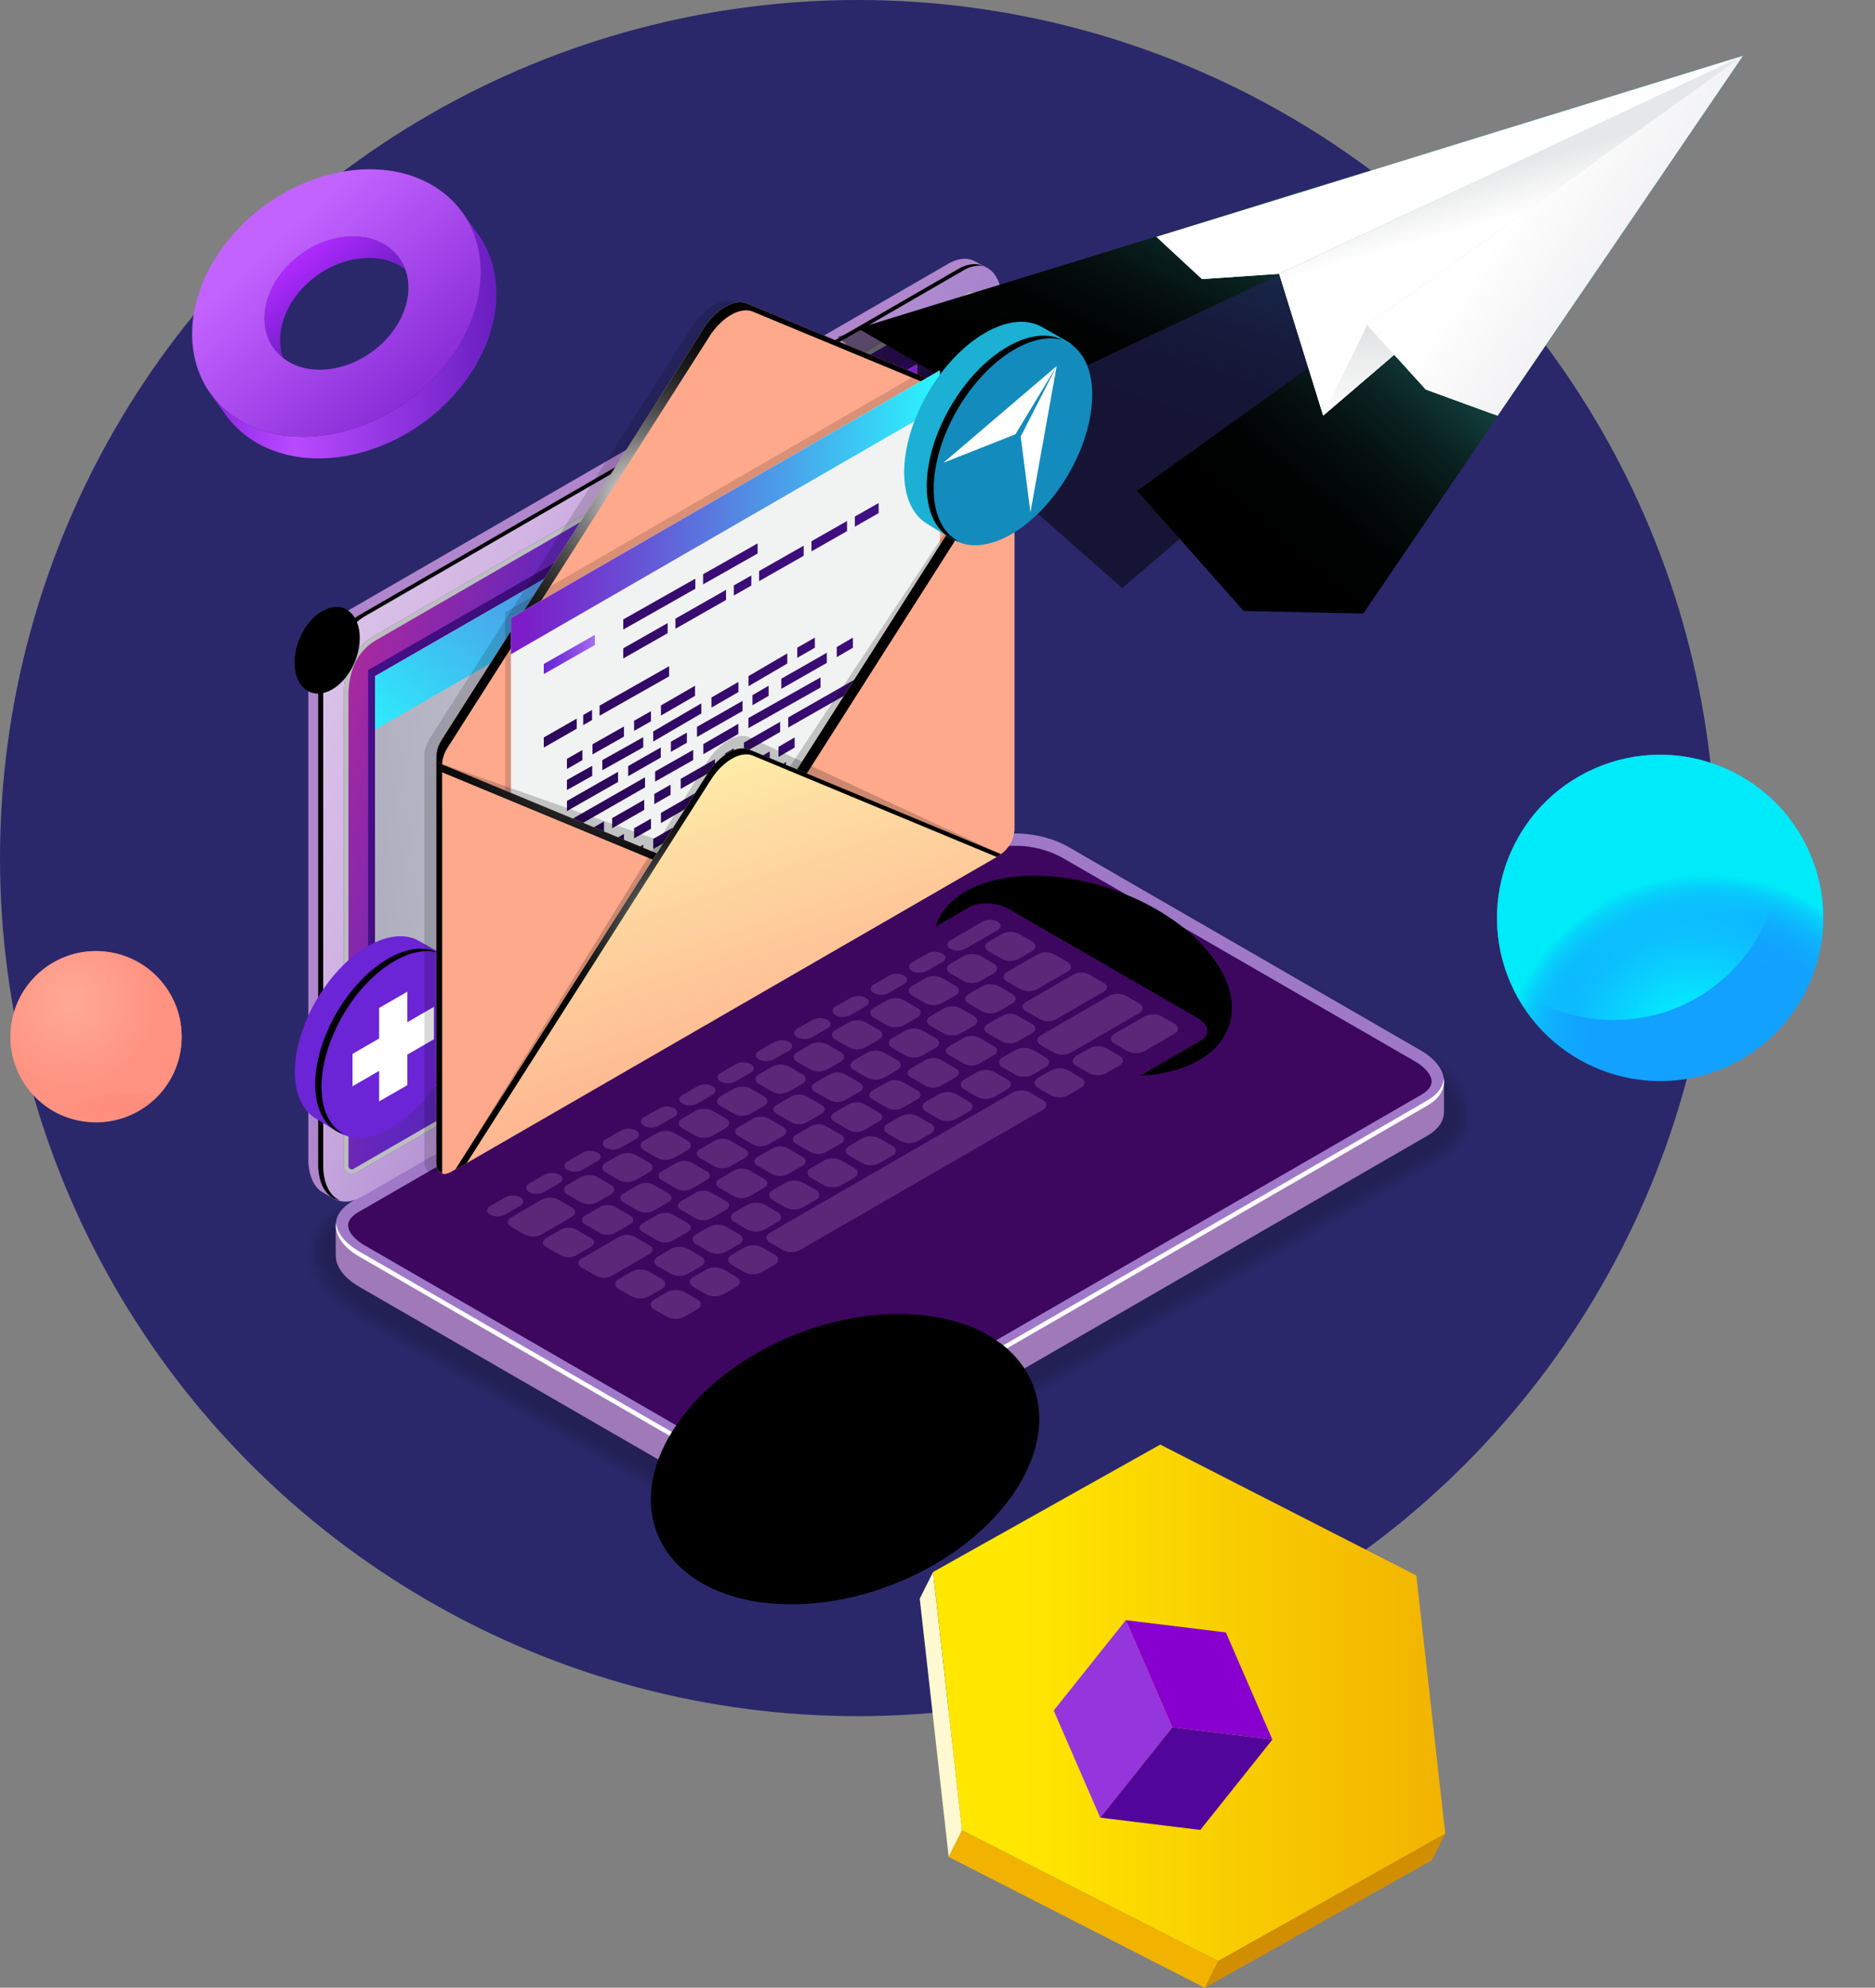 <svg xmlns="http://www.w3.org/2000/svg" xmlns:xlink="http://www.w3.org/1999/xlink" width="720.172" height="763.282" viewBox="0 0 720.172 763.282"><rect x="0" y="0" width="720.172" height="763.282" fill="#808080" stroke="none"/><defs><style>.a{fill:none;}.b{fill:#2a286a;}.c,.df{opacity:0.2;}.d{opacity:0;}.e{opacity:0.091;}.f{opacity:0.182;}.g{opacity:0.273;}.h{opacity:0.364;}.i{opacity:0.455;}.j{opacity:0.545;}.k{opacity:0.636;}.l{opacity:0.727;}.m{opacity:0.818;}.n{opacity:0.909;}.o{fill:url(#a);}.p{fill:url(#b);}.q{fill:url(#c);}.r{fill:#fff;}.ab,.aq,.at,.dh,.dj,.dm,.s,.t{mix-blend-mode:color-dodge;}.aa,.ab,.ac,.ad,.ae,.ag,.aj,.aq,.at,.dh,.dj,.dm,.dw,.s,.t,.v,.y{isolation:isolate;}.s{fill:url(#d);}.t{fill:url(#e);}.u{fill:url(#f);}.v{opacity:0.3;fill:url(#g);}.aa,.ac,.ad,.ae,.v{mix-blend-mode:screen;}.w{fill:url(#h);}.x{fill:url(#i);}.y{fill:#bcbec0;}.ag,.aj,.y{mix-blend-mode:multiply;}.z{fill:url(#j);}.aa{fill:url(#k);}.ab{fill:url(#l);}.ac{opacity:0.5;fill:url(#m);}.ad{fill:url(#n);}.ae{fill:url(#o);}.af{fill:url(#p);}.ag{fill:url(#q);}.ah{fill:url(#r);}.ai{fill:url(#s);}.aj{fill:url(#t);}.ak{fill:url(#u);}.al{fill:url(#v);}.am{fill:url(#w);}.an{fill:url(#x);}.ao{fill:url(#y);}.ap{fill:url(#z);}.aq{fill:url(#aa);}.ar{opacity:0.15;}.as{fill:url(#ab);}.at{fill:url(#ac);}.au{fill:#f1f2f2;}.av{fill:url(#ad);}.aw{fill:url(#ae);}.ax{fill:url(#af);}.ay{fill:url(#ag);}.az{fill:url(#ah);}.ba{fill:url(#ai);}.bb{fill:url(#aj);}.bc{fill:url(#ak);}.bd{fill:url(#al);}.be{fill:url(#am);}.bf{fill:url(#an);}.bg{fill:url(#ao);}.bh{fill:url(#ap);}.bi{fill:url(#aq);}.bj{fill:url(#ar);}.bk{fill:url(#as);}.bl{fill:url(#at);}.bm{fill:url(#au);}.bn{fill:url(#av);}.bo{fill:url(#aw);}.bp{fill:url(#ax);}.bq{fill:url(#ay);}.br{fill:url(#az);}.bs{fill:url(#ba);}.bt{fill:url(#bb);}.bu{fill:url(#bc);}.bv{fill:url(#bd);}.bw{fill:url(#be);}.bx{fill:url(#bf);}.by{fill:url(#bh);}.bz{fill:url(#bi);}.ca{fill:url(#bj);}.cb{fill:url(#bk);}.cc{fill:url(#bl);}.cd{fill:url(#bm);}.ce{fill:url(#bn);}.cf{fill:url(#bo);}.cg{fill:url(#bp);}.ch{fill:url(#bq);}.ci{fill:url(#br);}.cj{fill:url(#bs);}.ck{fill:url(#bt);}.cl{fill:url(#bu);}.cm{fill:url(#bv);}.cn{fill:url(#bw);}.co{fill:url(#bx);}.cp{fill:url(#by);}.cq{fill:url(#bz);}.cr{fill:url(#ca);}.cs{fill:url(#cb);}.ct{fill:url(#cc);}.cu{fill:url(#cd);}.cv{fill:url(#ce);}.cw{fill:url(#cf);}.cx{fill:url(#cg);}.cy{fill:url(#ch);}.cz{fill:url(#ci);}.da{fill:url(#cj);}.db{fill:url(#ck);}.dc{fill:url(#cl);}.dd{fill:url(#cm);}.de{fill:url(#cn);}.dg{fill:url(#co);}.dh{fill:url(#cp);}.di{fill:url(#cq);}.dj{fill:url(#cr);}.dk{fill:url(#cs);}.dl{fill:url(#ct);}.dm{fill:url(#cu);}.dn{fill:#fff9d1;}.do{fill:url(#cv);}.dp{fill:#d18e00;}.dq{fill:#f2b300;}.dr{clip-path:url(#cw);}.ds{fill:url(#cx);}.dt{fill:url(#cy);}.du{fill:url(#cz);}.dv{fill:url(#da);}.dx{fill:url(#db);}.dy{fill:url(#dc);}.dz{fill:url(#dd);}.ea{fill:url(#de);}.eb{fill:url(#df);}.ec{fill:url(#dg);}.ed{clip-path:url(#dh);}.ee{fill:url(#di);}.ef{fill:url(#dj);}.eg{fill:url(#dk);}.eh{fill:url(#dl);}</style><linearGradient id="a" x1="42.351" y1="0.5" x2="43.39" y2="0.5" gradientUnits="objectBoundingBox"><stop offset="0.056" stop-color="#9f79b8"/><stop offset="0.257" stop-color="#a07bb9"/><stop offset="0.357" stop-color="#a782bf"/><stop offset="0.434" stop-color="#b28fc8"/><stop offset="0.495" stop-color="#c1a1d5"/><stop offset="0.507" stop-color="#c3a5d6"/><stop offset="0.52" stop-color="#ccb2dc"/><stop offset="0.533" stop-color="#dac8e6"/><stop offset="0.547" stop-color="#eee6f4"/><stop offset="0.556" stop-color="#fff"/><stop offset="0.568" stop-color="#ebdff3"/><stop offset="0.58" stop-color="#ddc7ea"/><stop offset="0.591" stop-color="#d4b9e4"/><stop offset="0.601" stop-color="#d1b4e3"/><stop offset="0.658" stop-color="#b294d5"/><stop offset="0.715" stop-color="#9b7ccb"/><stop offset="0.769" stop-color="#8d6ec5"/><stop offset="0.813" stop-color="#8969c3"/><stop offset="1" stop-color="#b086cc"/></linearGradient><linearGradient id="b" x1="42.332" y1="0.5" x2="43.332" y2="0.5" gradientUnits="objectBoundingBox"><stop offset="0" stop-color="#9f79c8"/><stop offset="0.137" stop-color="#a47fca"/><stop offset="0.329" stop-color="#b491d3"/><stop offset="0.553" stop-color="#cdafe1"/><stop offset="0.581" stop-color="#d1b4e3"/><stop offset="0.764" stop-color="#dac3e8"/><stop offset="1" stop-color="#ebdef3"/></linearGradient><linearGradient id="c" x1="43.301" y1="0.5" x2="44.301" y2="0.5" gradientUnits="objectBoundingBox"><stop offset="0" stop-color="#3d065f"/><stop offset="1" stop-color="#5f27bd"/></linearGradient><radialGradient id="d" cx="0.5" cy="0.5" r="0.753" gradientTransform="matrix(-0.664, 0, 0, 0.664, 122.111, -15.348)" gradientUnits="objectBoundingBox"><stop offset="0" stop-color="#972a74"/><stop offset="0.041" stop-color="#8a266a"/><stop offset="0.194" stop-color="#601a49"/><stop offset="0.35" stop-color="#3d112f"/><stop offset="0.507" stop-color="#22091a"/><stop offset="0.667" stop-color="#0f040b"/><stop offset="0.829" stop-color="#030102"/><stop offset="1"/></radialGradient><radialGradient id="e" cx="0.5" cy="0.5" r="0.5" gradientTransform="matrix(0, -1, -1, 0, 312.019, 312.035)" xlink:href="#d"/><linearGradient id="f" x1="11.549" y1="-49.909" x2="10.875" y2="-50.792" gradientUnits="objectBoundingBox"><stop offset="0" stop-color="#3d065f"/><stop offset="1" stop-color="#12054e"/><stop offset="1" stop-color="#10054d"/></linearGradient><linearGradient id="g" x1="68.353" y1="-0.053" x2="68.763" y2="1.06" gradientUnits="objectBoundingBox"><stop offset="0.056" stop-color="#9f79b8"/><stop offset="0.25" stop-color="#a17bb9"/><stop offset="0.346" stop-color="#a882c0"/><stop offset="0.42" stop-color="#b48fcb"/><stop offset="0.484" stop-color="#c5a2db"/><stop offset="0.539" stop-color="#dbbaf0"/><stop offset="0.561" stop-color="#e6c6fa"/><stop offset="0.597" stop-color="#d6b6f0"/><stop offset="0.687" stop-color="#b494dc"/><stop offset="0.773" stop-color="#9c7cce"/><stop offset="0.853" stop-color="#8e6ec5"/><stop offset="0.919" stop-color="#8969c3"/></linearGradient><linearGradient id="h" x1="0.941" y1="0.781" x2="-0.351" y2="-0.042" gradientUnits="objectBoundingBox"><stop offset="0" stop-color="#9f79c8"/><stop offset="0.141" stop-color="#a27cc9"/><stop offset="0.273" stop-color="#ab87ce"/><stop offset="0.4" stop-color="#bb9ad7"/><stop offset="0.52" stop-color="#d1b4e3"/><stop offset="0.649" stop-color="#dac3e8"/><stop offset="0.9" stop-color="#f3ecf8"/><stop offset="1" stop-color="#fff"/></linearGradient><linearGradient id="i" x1="0.921" y1="0.673" x2="0.019" y2="0.303" gradientUnits="objectBoundingBox"><stop offset="0" stop-color="#2a0c5c"/><stop offset="0.687" stop-color="#5f27bd"/><stop offset="1" stop-color="#b4299a"/></linearGradient><linearGradient id="j" x1="81.769" y1="1.023" x2="80.933" y2="0.061" gradientUnits="objectBoundingBox"><stop offset="0.056" stop-color="#9f79b8"/><stop offset="0.257" stop-color="#a07bb9"/><stop offset="0.357" stop-color="#a782bf"/><stop offset="0.434" stop-color="#b28fc8"/><stop offset="0.495" stop-color="#c1a1d5"/><stop offset="0.507" stop-color="#c3a5d6"/><stop offset="0.52" stop-color="#ccb2dc"/><stop offset="0.533" stop-color="#dac8e6"/><stop offset="0.547" stop-color="#eee6f4"/><stop offset="0.556" stop-color="#fff"/><stop offset="0.568" stop-color="#ebdff3"/><stop offset="0.58" stop-color="#ddc7ea"/><stop offset="0.591" stop-color="#d4b9e4"/><stop offset="0.601" stop-color="#d1b4e3"/><stop offset="0.612" stop-color="#cfb1e1"/><stop offset="0.756" stop-color="#be99d5"/><stop offset="0.889" stop-color="#b38bce"/><stop offset="1" stop-color="#b086cc"/></linearGradient><radialGradient id="k" cx="0.025" cy="0.429" r="0.103" gradientTransform="matrix(-1.407, 0, 0, 1, 199.984, 0)" gradientUnits="objectBoundingBox"><stop offset="0" stop-color="#fff"/><stop offset="1"/></radialGradient><radialGradient id="l" cx="0.5" cy="0.5" r="0.753" gradientTransform="matrix(-0.664, 0, 0, 0.664, 361.302, -56.019)" xlink:href="#d"/><linearGradient id="m" x1="0.75" y1="-0.222" x2="0.3" y2="0.561" gradientUnits="objectBoundingBox"><stop offset="0" stop-color="#2af6ff"/><stop offset="0.015" stop-color="#28eef6"/><stop offset="0.132" stop-color="#1fb7bd"/><stop offset="0.252" stop-color="#16868b"/><stop offset="0.373" stop-color="#0f5d60"/><stop offset="0.494" stop-color="#0a3b3d"/><stop offset="0.617" stop-color="#052122"/><stop offset="0.741" stop-color="#020e0f"/><stop offset="0.867" stop-color="#000303"/><stop offset="1"/></linearGradient><linearGradient id="n" x1="0.756" y1="0.202" x2="0.152" y2="0.753" gradientUnits="objectBoundingBox"><stop offset="0" stop-color="#43e8e1"/><stop offset="0.094" stop-color="#36bcb6"/><stop offset="0.218" stop-color="#288b86"/><stop offset="0.344" stop-color="#1b605d"/><stop offset="0.471" stop-color="#113d3b"/><stop offset="0.599" stop-color="#092221"/><stop offset="0.729" stop-color="#040f0e"/><stop offset="0.861" stop-color="#010303"/><stop offset="1"/></linearGradient><linearGradient id="o" x1="0.743" y1="0.289" x2="0.215" y2="0.859" xlink:href="#n"/><linearGradient id="p" x1="0.618" y1="0.837" x2="0.47" y2="0.166" gradientUnits="objectBoundingBox"><stop offset="0" stop-color="#d4d1d8"/><stop offset="1" stop-color="#fff"/></linearGradient><linearGradient id="q" x1="0.526" y1="0.439" x2="0.48" y2="0.31" gradientUnits="objectBoundingBox"><stop offset="0" stop-color="#fff"/><stop offset="1" stop-color="#e6e7e8"/></linearGradient><linearGradient id="r" x1="-0.164" y1="-0.599" x2="0.496" y2="0.432" xlink:href="#p"/><linearGradient id="s" x1="0.029" y1="0.576" x2="0.501" y2="0.5" xlink:href="#p"/><linearGradient id="t" x1="0.478" y1="1.042" x2="0.49" y2="0.739" gradientUnits="objectBoundingBox"><stop offset="0" stop-color="#fff"/><stop offset="1" stop-color="#dedfe0"/></linearGradient><linearGradient id="u" x1="1.243" y1="0.914" x2="0.438" y2="0.368" xlink:href="#p"/><linearGradient id="v" x1="1.001" y1="0.595" x2="-0.039" y2="0.397" gradientUnits="objectBoundingBox"><stop offset="0" stop-color="#25054d"/><stop offset="1" stop-color="#45108a"/></linearGradient><linearGradient id="w" x1="-0.438" y1="0.651" x2="1.508" y2="0.338" gradientUnits="objectBoundingBox"><stop offset="0.035" stop-color="#9d9eb3"/><stop offset="0.581" stop-color="#d4d1d8"/><stop offset="1" stop-color="#eeebf2"/></linearGradient><linearGradient id="x" x1="0.961" y1="0.137" x2="-0.096" y2="0.968" gradientUnits="objectBoundingBox"><stop offset="0.03" stop-color="#7c1dc9"/><stop offset="0.214" stop-color="#6e41d1"/><stop offset="0.618" stop-color="#4c9be8"/><stop offset="1" stop-color="#2af6ff"/></linearGradient><linearGradient id="y" x1="112.449" y1="0.885" x2="111.623" y2="0.03" gradientUnits="objectBoundingBox"><stop offset="0.035" stop-color="#6b24d6"/><stop offset="0.195" stop-color="#7733dc"/><stop offset="0.504" stop-color="#965bec"/><stop offset="0.631" stop-color="#a56ef4"/><stop offset="0.874" stop-color="#6b24d6"/></linearGradient><linearGradient id="z" x1="82.863" y1="0.586" x2="83.982" y2="0.005" gradientUnits="objectBoundingBox"><stop offset="0.035" stop-color="#6b24d6"/><stop offset="0.294" stop-color="#7733dc"/><stop offset="0.794" stop-color="#965bec"/><stop offset="1" stop-color="#a56ef4"/></linearGradient><radialGradient id="aa" cx="0.244" cy="0.449" r="0.424" gradientTransform="matrix(-1.514, 0, 0, 1, 349.85, 0)" gradientUnits="objectBoundingBox"><stop offset="0" stop-color="#fff"/><stop offset="0.066" stop-color="#d8d8d8"/><stop offset="0.162" stop-color="#a5a5a5"/><stop offset="0.262" stop-color="#797979"/><stop offset="0.366" stop-color="#545454"/><stop offset="0.473" stop-color="#353535"/><stop offset="0.585" stop-color="#1d1d1d"/><stop offset="0.704" stop-color="#0d0d0d"/><stop offset="0.835" stop-color="#030303"/><stop offset="1"/></radialGradient><linearGradient id="ab" x1="91.981" y1="-9.163" x2="91.981" y2="-9.822" gradientUnits="objectBoundingBox"><stop offset="0.035" stop-color="#ffa98c"/><stop offset="0.317" stop-color="#feb892"/><stop offset="0.86" stop-color="#fee0a3"/><stop offset="1" stop-color="#feeca8"/></linearGradient><radialGradient id="ac" cx="0.403" cy="0.233" r="0.269" gradientTransform="translate(-0.254) scale(1.508 1)" xlink:href="#aa"/><linearGradient id="ad" x1="-3.186" y1="5.88" x2="7.092" y2="-9.122" xlink:href="#v"/><linearGradient id="ae" x1="-4.03" y1="7.063" x2="6.303" y2="-7.908" xlink:href="#v"/><linearGradient id="af" x1="-2.687" y1="5.346" x2="6.567" y2="-8.727" xlink:href="#v"/><linearGradient id="ag" x1="-2.481" y1="5.258" x2="4.835" y2="-6.417" xlink:href="#v"/><linearGradient id="ah" x1="-2.942" y1="5.413" x2="8.254" y2="-10.568" xlink:href="#v"/><linearGradient id="ai" x1="-6.001" y1="9.143" x2="7.061" y2="-8.224" xlink:href="#v"/><linearGradient id="aj" x1="-7.903" y1="9.357" x2="14.096" y2="-13.831" xlink:href="#v"/><linearGradient id="ak" x1="-16.411" y1="12.788" x2="24.037" y2="-16.602" xlink:href="#v"/><linearGradient id="al" x1="-2.931" y1="5.437" x2="7.878" y2="-10.118" xlink:href="#v"/><linearGradient id="am" x1="-3.846" y1="6.841" x2="6.211" y2="-7.833" xlink:href="#v"/><linearGradient id="an" x1="-2.125" y1="4.621" x2="6.484" y2="-8.891" xlink:href="#v"/><linearGradient id="ao" x1="-2.003" y1="4.069" x2="8.996" y2="-11.612" xlink:href="#v"/><linearGradient id="ap" x1="-5.814" y1="7.2" x2="15.805" y2="-15.742" xlink:href="#v"/><linearGradient id="aq" x1="-7.241" y1="8.922" x2="13.59" y2="-13.742" xlink:href="#v"/><linearGradient id="ar" x1="-12.542" y1="14.9" x2="7.49" y2="-7.218" xlink:href="#v"/><linearGradient id="as" x1="-5.074" y1="6.242" x2="17.723" y2="-17.241" xlink:href="#v"/><linearGradient id="at" x1="-0.113" y1="1.582" x2="5.016" y2="-7.474" xlink:href="#v"/><linearGradient id="au" x1="-2.54" y1="5.869" x2="2.588" y2="-3.188" xlink:href="#v"/><linearGradient id="av" x1="-11.176" y1="12.73" x2="10.628" y2="-10.108" xlink:href="#v"/><linearGradient id="aw" x1="-2.195" y1="5.353" x2="2.691" y2="-3.445" xlink:href="#v"/><linearGradient id="ax" x1="-3.05" y1="6.177" x2="4.689" y2="-6.2" xlink:href="#v"/><linearGradient id="ay" x1="-4.16" y1="7.43" x2="5.56" y2="-7.025" xlink:href="#v"/><linearGradient id="az" x1="-2.627" y1="4.627" x2="11.305" y2="-13.757" xlink:href="#v"/><linearGradient id="ba" x1="-4.763" y1="8.382" x2="4.327" y2="-5.231" xlink:href="#v"/><linearGradient id="bb" x1="-1.015" y1="3" x2="5.875" y2="-8.369" xlink:href="#v"/><linearGradient id="bc" x1="-14.628" y1="16.345" x2="7.176" y2="-6.492" xlink:href="#v"/><linearGradient id="bd" x1="-4.275" y1="8.137" x2="3.464" y2="-4.24" xlink:href="#v"/><linearGradient id="be" x1="-2.336" y1="4.586" x2="8.356" y2="-10.819" xlink:href="#v"/><linearGradient id="bf" x1="0" y1="0.5" x2="1" y2="0.5" xlink:href="#z"/><linearGradient id="bh" x1="-0.476" y1="2.26" x2="4.035" y2="-5.877" xlink:href="#v"/><linearGradient id="bi" x1="-1.661" y1="3.654" x2="8.617" y2="-11.348" xlink:href="#v"/><linearGradient id="bj" x1="-2.496" y1="4.841" x2="7.837" y2="-10.129" xlink:href="#v"/><linearGradient id="bk" x1="-1.313" y1="3.258" x2="7.94" y2="-10.815" xlink:href="#v"/><linearGradient id="bl" x1="-3.718" y1="5.356" x2="14.483" y2="-15.599" xlink:href="#v"/><linearGradient id="bm" x1="-1.28" y1="3.041" x2="9.916" y2="-12.939" xlink:href="#v"/><linearGradient id="bn" x1="-3.347" y1="5.615" x2="9.715" y2="-11.752" xlink:href="#v"/><linearGradient id="bo" x1="-4.638" y1="5.916" x2="17.36" y2="-17.272" xlink:href="#v"/><linearGradient id="bp" x1="-10.409" y1="8.426" x2="30.039" y2="-20.964" xlink:href="#v"/><linearGradient id="bq" x1="-1.327" y1="3.129" x2="9.482" y2="-12.426" xlink:href="#v"/><linearGradient id="br" x1="-1.669" y1="4.008" x2="5.664" y2="-7.851" xlink:href="#v"/><linearGradient id="bs" x1="-0.848" y1="2.616" x2="7.761" y2="-10.897" xlink:href="#v"/><linearGradient id="bt" x1="-4.149" y1="5.559" x2="16.681" y2="-17.106" xlink:href="#v"/><linearGradient id="bu" x1="-2.911" y1="5.817" x2="5.151" y2="-6.75" xlink:href="#v"/><linearGradient id="bv" x1="-1.535" y1="4.094" x2="3.593" y2="-4.963" xlink:href="#v"/><linearGradient id="bw" x1="-7.94" y1="9.341" x2="13.863" y2="-13.498" xlink:href="#v"/><linearGradient id="bx" x1="-1.975" y1="4.76" x2="3.986" y2="-5.499" xlink:href="#v"/><linearGradient id="by" x1="-1.901" y1="4.34" x2="5.838" y2="-8.036" xlink:href="#v"/><linearGradient id="bz" x1="-2.718" y1="5.285" x2="7.002" y2="-9.17" xlink:href="#v"/><linearGradient id="ca" x1="-9.279" y1="9.478" x2="18.579" y2="-16.099" xlink:href="#v"/><linearGradient id="cb" x1="-10.239" y1="11.748" x2="11.565" y2="-11.09" xlink:href="#v"/><linearGradient id="cc" x1="-3.127" y1="6.3" x2="4.612" y2="-6.077" xlink:href="#v"/><linearGradient id="cd" x1="-2.193" y1="5.331" x2="2.692" y2="-3.432" xlink:href="#v"/><linearGradient id="ce" x1="-3.922" y1="7.954" x2="2.54" y2="-2.938" xlink:href="#v"/><linearGradient id="cf" x1="-3.601" y1="7.257" x2="3.358" y2="-4.21" xlink:href="#v"/><linearGradient id="cg" x1="-12.941" y1="15.342" x2="7.187" y2="-6.884" xlink:href="#v"/><linearGradient id="ch" x1="-5.35" y1="9.812" x2="2.549" y2="-2.761" xlink:href="#v"/><linearGradient id="ci" x1="-12.829" y1="17.485" x2="1.97" y2="-1.373" xlink:href="#v"/><linearGradient id="cj" x1="-7.725" y1="12.708" x2="2.18" y2="-1.994" xlink:href="#v"/><linearGradient id="ck" x1="-3.352" y1="6.624" x2="4.581" y2="-5.988" xlink:href="#v"/><linearGradient id="cl" x1="-12.096" y1="9.824" x2="27.687" y2="-19.624" xlink:href="#v"/><linearGradient id="cm" x1="-1.547" y1="4.144" x2="3.518" y2="-4.872" xlink:href="#v"/><linearGradient id="cn" x1="0" y1="0.5" x2="1" y2="0.5" xlink:href="#x"/><linearGradient id="co" x1="91.955" y1="-10.643" x2="91.991" y2="-11.274" xlink:href="#ab"/><radialGradient id="cp" cx="0.339" cy="0.358" r="0.308" gradientTransform="translate(-0.144) scale(1.289 1)" xlink:href="#aa"/><linearGradient id="cq" x1="0.662" y1="0.994" x2="0.281" y2="0.128" xlink:href="#ab"/><radialGradient id="cr" cx="0.402" cy="0.445" r="0.383" gradientTransform="translate(0.114) scale(0.771 1)" xlink:href="#aa"/><linearGradient id="cs" x1="107.137" y1="0.885" x2="106.311" y2="0.03" gradientUnits="objectBoundingBox"><stop offset="0.035" stop-color="#1bb0d4"/><stop offset="0.203" stop-color="#1ebfdd"/><stop offset="0.527" stop-color="#26e7f6"/><stop offset="0.631" stop-color="#2af6ff"/><stop offset="0.874" stop-color="#1bb0d4"/></linearGradient><linearGradient id="ct" x1="78.102" y1="0.881" x2="80.111" y2="0.102" gradientUnits="objectBoundingBox"><stop offset="0.035" stop-color="#138bbd"/><stop offset="0.226" stop-color="#169ac6"/><stop offset="0.595" stop-color="#1ec2df"/><stop offset="1" stop-color="#2af6ff"/></linearGradient><radialGradient id="cu" cx="0.244" cy="0.449" r="0.424" gradientTransform="matrix(-1.514, 0, 0, 1, 333.265, 0)" xlink:href="#aa"/><linearGradient id="cv" y1="0.5" x2="1" y2="0.5" gradientUnits="objectBoundingBox"><stop offset="0.177" stop-color="#ffe700"/><stop offset="1" stop-color="#f2b300"/></linearGradient><clipPath id="cw"><circle class="a" cx="62.648" cy="62.648" r="62.648" transform="translate(0 50.294) rotate(-23.666)"/></clipPath><linearGradient id="cx" x1="-0.841" y1="0.5" x2="0.159" y2="0.5" gradientUnits="objectBoundingBox"><stop offset="0" stop-color="#00ebf9"/><stop offset="1" stop-color="#12a1ff"/></linearGradient><radialGradient id="cy" cx="0.5" cy="0.5" r="0.5" gradientTransform="translate(0.309 0.254) rotate(45)" gradientUnits="objectBoundingBox"><stop offset="0.526" stop-color="#00ebf9" stop-opacity="0"/><stop offset="0.66" stop-color="#00ebf9" stop-opacity="0.008"/><stop offset="0.725" stop-color="#00ebf9" stop-opacity="0.039"/><stop offset="0.776" stop-color="#00ebf9" stop-opacity="0.09"/><stop offset="0.819" stop-color="#00ebf9" stop-opacity="0.169"/><stop offset="0.858" stop-color="#00ebf9" stop-opacity="0.263"/><stop offset="0.893" stop-color="#00ebf9" stop-opacity="0.384"/><stop offset="0.925" stop-color="#00ebf9" stop-opacity="0.525"/><stop offset="0.956" stop-color="#00ebf9" stop-opacity="0.694"/><stop offset="0.983" stop-color="#00ebf9" stop-opacity="0.875"/><stop offset="1" stop-color="#00ebf9"/></radialGradient><radialGradient id="cz" cx="0.5" cy="0.5" r="0.5" gradientTransform="matrix(0, 1, -1, 0, -0.079, 8.277)" gradientUnits="objectBoundingBox"><stop offset="0" stop-color="#12a1ff"/><stop offset="0.122" stop-color="#12a1ff" stop-opacity="0.843"/><stop offset="0.367" stop-color="#12a1ff" stop-opacity="0.545"/><stop offset="0.586" stop-color="#12a1ff" stop-opacity="0.31"/><stop offset="0.771" stop-color="#12a1ff" stop-opacity="0.141"/><stop offset="0.915" stop-color="#12a1ff" stop-opacity="0.039"/><stop offset="1" stop-color="#12a1ff" stop-opacity="0"/></radialGradient><radialGradient id="da" cx="0.5" cy="0.5" r="0.5" gradientTransform="matrix(0.707, 0.707, -0.707, 0.707, 0.259, 0.375)" gradientUnits="objectBoundingBox"><stop offset="0" stop-color="aqua"/><stop offset="1" stop-color="aqua" stop-opacity="0"/></radialGradient><linearGradient id="db" x1="23.915" y1="0.112" x2="22.962" y2="0.338" gradientUnits="objectBoundingBox"><stop offset="0.177" stop-color="#c07bff"/><stop offset="1" stop-color="#9535dd"/></linearGradient><linearGradient id="dc" x1="8.321" y1="-11.404" x2="8.436" y2="-12.667" gradientUnits="objectBoundingBox"><stop offset="0" stop-color="#8700cf"/><stop offset="1" stop-color="#9024e3"/></linearGradient><linearGradient id="dd" x1="14.89" y1="-0.781" x2="15.799" y2="0.057" gradientUnits="objectBoundingBox"><stop offset="0" stop-color="#52059b"/><stop offset="1" stop-color="#9024e3"/></linearGradient><linearGradient id="de" x1="0.184" y1="0.187" x2="0.652" y2="0.714" gradientUnits="objectBoundingBox"><stop offset="0" stop-color="#b029ff"/><stop offset="0.829" stop-color="#691ec1"/><stop offset="1" stop-color="#9024e3"/></linearGradient><linearGradient id="df" y1="0.5" x2="1" y2="0.5" gradientUnits="objectBoundingBox"><stop offset="0" stop-color="#9024e3"/><stop offset="0.292" stop-color="#b84aff"/><stop offset="1" stop-color="#691ec1"/></linearGradient><linearGradient id="dg" x1="0.201" y1="0.177" x2="0.799" y2="0.823" gradientUnits="objectBoundingBox"><stop offset="0.177" stop-color="#c263ff"/><stop offset="1" stop-color="#8629d5"/></linearGradient><clipPath id="dh"><circle class="a" cx="32.888" cy="32.888" r="32.888" transform="translate(341.976 304.614) rotate(-82.508)"/></clipPath><linearGradient id="di" y1="0.5" x2="1" y2="0.5" gradientUnits="objectBoundingBox"><stop offset="0" stop-color="#ff9281"/><stop offset="0.239" stop-color="#ff8074"/><stop offset="1" stop-color="#ff4b4e"/></linearGradient><radialGradient id="dj" cx="0.5" cy="0.5" r="0.5" gradientTransform="matrix(0.882, 0.472, -0.472, 0.882, 0.091, 0.637)" gradientUnits="objectBoundingBox"><stop offset="0.526" stop-color="#ff9281" stop-opacity="0"/><stop offset="0.659" stop-color="#ff9281" stop-opacity="0.008"/><stop offset="0.724" stop-color="#ff9281" stop-opacity="0.039"/><stop offset="0.775" stop-color="#ff9281" stop-opacity="0.09"/><stop offset="0.818" stop-color="#ff9281" stop-opacity="0.165"/><stop offset="0.856" stop-color="#ff9281" stop-opacity="0.259"/><stop offset="0.891" stop-color="#ff9281" stop-opacity="0.376"/><stop offset="0.923" stop-color="#ff9281" stop-opacity="0.514"/><stop offset="0.953" stop-color="#ff9281" stop-opacity="0.675"/><stop offset="0.98" stop-color="#ff9281" stop-opacity="0.855"/><stop offset="1" stop-color="#ff9281"/></radialGradient><radialGradient id="dk" cx="0.5" cy="0.5" r="0.5" gradientTransform="matrix(0, 1, -1, 0, 1.648, 22.64)" gradientUnits="objectBoundingBox"><stop offset="0" stop-color="#ff4b4e" stop-opacity="0.969"/><stop offset="0.173" stop-color="#ff4b4e" stop-opacity="0.745"/><stop offset="0.397" stop-color="#ff4b4e" stop-opacity="0.482"/><stop offset="0.599" stop-color="#ff4b4e" stop-opacity="0.275"/><stop offset="0.774" stop-color="#ff4b4e" stop-opacity="0.125"/><stop offset="0.913" stop-color="#ff4b4e" stop-opacity="0.035"/><stop offset="1" stop-color="#ff4b4e" stop-opacity="0"/></radialGradient><radialGradient id="dl" cx="0.5" cy="0.5" r="0.5" gradientUnits="objectBoundingBox"><stop offset="0" stop-color="#ffa996"/><stop offset="1" stop-color="#ffa996" stop-opacity="0"/></radialGradient></defs><g transform="translate(-151.999 -234)"><circle class="b" cx="329.5" cy="329.5" r="329.5" transform="translate(152 234)"/><g transform="translate(5.16 117.813)"><g transform="translate(255.263 215.562)"><g class="c" transform="translate(7.415 219.34)"><path class="d" d="M436.048,495.545c8.576,0,16.36-1.876,22.508-5.425L696.9,352.51c8.208-4.737,12.915-12.235,12.912-20.57,0-9.135-5.667-17.647-15.549-23.353L559,230.492a55.428,55.428,0,0,0-27.332-6.947c-8.576,0-16.358,1.876-22.507,5.425L270.815,366.579c-8.206,4.737-12.912,12.235-12.912,20.57,0,9.135,5.67,17.647,15.549,23.353l135.264,78.1A55.442,55.442,0,0,0,436.048,495.545Z" transform="translate(-257.903 -223.545)"/><path class="e" d="M508.745,229.229,270.4,366.838c-8.186,4.726-12.423,12.216-11.9,20.342a24.45,24.45,0,0,0,1.16,5.768c1.932,6.108,8,12.642,14.965,16.667L408.3,486.789a54.186,54.186,0,0,0,27.253,6.754,51.981,51.981,0,0,0,11.165-1.365,44.509,44.509,0,0,0,11.129-4.386L695.293,350.7c8.166-4.715,12.429-12.185,11.94-20.3a23.77,23.77,0,0,0-1.474-6.689c-2.092-5.757-7.947-11.89-14.58-15.717L557.829,231a53.413,53.413,0,0,0-5.824-2.873,56.647,56.647,0,0,0-21.061-4.156C522.5,223.927,514.792,225.738,508.745,229.229Z" transform="translate(-256.892 -222.77)"/><path class="f" d="M508.387,229.49,270.043,367.1c-8.161,4.715-11.946,12.19-10.876,20.121a27.912,27.912,0,0,0,1.48,5.5c1.918,5.437,8.952,12.393,15.223,16.012l132.074,76.253a53,53,0,0,0,27.175,6.56,46.241,46.241,0,0,0,22.081-6.077L693.743,348.9c8.121-4.69,11.954-12.123,10.966-20.033a26.022,26.022,0,0,0-1.811-6.38c-2.039-5.119-8.776-11.637-14.746-15.083L556.716,231.517a59.711,59.711,0,0,0-5.72-2.864A55.858,55.858,0,0,0,530.28,224.4C521.973,224.314,514.329,226.058,508.387,229.49Z" transform="translate(-255.938 -221.997)"/><path class="g" d="M508.084,229.752,269.743,367.358c-8.141,4.7-11.483,12.154-9.857,19.893a33.286,33.286,0,0,0,1.794,5.237c1.87,4.771,9.907,12.14,15.481,15.358l130.482,75.335a51.856,51.856,0,0,0,27.093,6.363,50.914,50.914,0,0,0,10.986-1.75,59.34,59.34,0,0,0,10.882-4.653L692.247,347.094c8.082-4.667,11.494-12.055,9.994-19.764a29.467,29.467,0,0,0-2.148-6.069c-1.955-4.493-9.6-11.387-14.914-14.451L555.66,232.032c-1.359-.786-4.125-2.219-5.622-2.853a55.046,55.046,0,0,0-20.368-4.344C521.5,224.7,513.925,226.379,508.084,229.752Z" transform="translate(-255.04 -221.226)"/><path class="h" d="M507.839,230.014,269.5,367.62c-8.116,4.687-11.031,12.115-8.837,19.666a43.72,43.72,0,0,0,2.115,4.973c1.78,4.114,10.859,11.887,15.737,14.7L407.4,481.376a48.888,48.888,0,0,0,37.91,4.229,70.8,70.8,0,0,0,10.761-4.788L690.808,345.289c8.04-4.642,11.042-11.982,9.023-19.494a35.476,35.476,0,0,0-2.488-5.76c-1.84-3.872-10.435-11.134-15.08-13.816l-127.6-73.672c-1.191-.688-4.218-2.283-5.521-2.845a54.2,54.2,0,0,0-20.02-4.434C521.077,225.085,513.576,226.7,507.839,230.014Z" transform="translate(-254.197 -220.455)"/><path class="i" d="M507.643,230.276,269.3,367.885c-8.093,4.673-10.6,12.075-7.818,19.441.6,1.6,1.637,3.036,2.432,4.706,1.654,3.468,11.814,11.634,16,14.049L407.2,479.574c7.661,4.423,17.6,6.523,26.936,5.976a49.4,49.4,0,0,0,10.8-2.134,85.864,85.864,0,0,0,10.64-4.92l233.84-135.009c8-4.617,10.609-11.909,8.051-19.225a45.14,45.14,0,0,0-2.825-5.448c-1.688-3.266-11.263-10.884-15.246-13.184L553.709,233.064c-1.019-.59-4.305-2.348-5.42-2.836a53.411,53.411,0,0,0-19.671-4.527C520.71,225.474,513.277,227.024,507.643,230.276Z" transform="translate(-253.405 -219.686)"/><path class="j" d="M507.494,230.541,269.153,368.15c-8.071,4.659-10.188,12.039-6.8,19.213a20.949,20.949,0,0,0,2.752,4.443c.871,3.081,12.769,11.384,16.251,13.4l125.7,72.572c7.641,4.412,17.627,6.439,26.855,5.782a48.9,48.9,0,0,0,10.713-2.325,107.3,107.3,0,0,0,10.517-5.055L688.08,341.689c7.956-4.594,10.191-11.845,7.077-18.958a20.516,20.516,0,0,0-3.162-5.139c-.96-2.906-12.095-10.635-15.411-12.547L552.807,233.58c-.851-.489-4.392-2.412-5.321-2.825a52.627,52.627,0,0,0-19.323-4.619C520.39,225.863,513.026,227.348,507.494,230.541Z" transform="translate(-252.661 -218.918)"/><path class="k" d="M507.39,230.808,269.046,368.415c-8.048,4.648-9.792,12.016-5.782,18.992a21.559,21.559,0,0,0,3.069,4.176c.7,2.466,13.724,11.132,16.509,12.741l124.1,71.651c7.621,4.4,17.655,6.355,26.779,5.588a47.986,47.986,0,0,0,10.62-2.519c1.466-.472,9.188-4.487,10.4-5.187L686.782,339.889c7.913-4.569,9.789-11.783,6.1-18.688a20.944,20.944,0,0,0-3.5-4.83c-.769-2.325-12.923-10.382-15.577-11.912L551.944,234.1c-.68-.39-4.479-2.48-5.218-2.817a51.876,51.876,0,0,0-18.978-4.712C520.111,226.254,512.818,227.675,507.39,230.808Z" transform="translate(-251.958 -218.152)"/><path class="l" d="M507.318,231.075,268.974,368.681c-8.023,4.633-9.413,12-4.763,18.764a22.016,22.016,0,0,0,3.389,3.909c.522,1.851,14.676,10.882,16.765,12.089l122.509,70.73c7.6,4.389,17.683,6.271,26.7,5.394a47.238,47.238,0,0,0,10.531-2.71c1.1-.371,9.368-4.8,10.272-5.322L685.516,338.089c7.874-4.546,9.407-11.735,5.133-18.419a21.443,21.443,0,0,0-3.839-4.518c-.576-1.744-13.754-10.132-15.745-11.28L551.12,234.619c-.511-.295-4.566-2.553-5.119-2.808a50.975,50.975,0,0,0-18.629-4.8C519.868,226.647,512.643,228,507.318,231.075Z" transform="translate(-251.291 -217.385)"/><path class="m" d="M507.278,231.345,268.937,368.951c-8,4.619-9.051,12.01-3.746,18.537a22.96,22.96,0,0,0,3.707,3.645c.348,1.236,15.63,10.632,17.023,11.435l120.917,69.811c7.579,4.375,17.708,6.184,26.619,5.2a46.34,46.34,0,0,0,10.441-2.9c.725-.258,9.545-5.1,10.149-5.453L684.285,336.292c7.832-4.521,9.037-11.7,4.162-18.146a22.3,22.3,0,0,0-4.178-4.212c-.385-1.163-14.583-9.879-15.911-10.646l-118.03-68.146c-.34-.2-4.653-2.626-5.018-2.8a50.305,50.305,0,0,0-18.284-4.895C519.653,227.04,512.5,228.329,507.278,231.345Z" transform="translate(-250.656 -216.622)"/><path class="n" d="M507.265,231.613,268.922,369.222c-7.978,4.605-8.694,12.039-2.727,18.312a24.135,24.135,0,0,0,4.027,3.378c.174.618,16.585,10.379,17.281,10.781l119.319,68.89c7.56,4.364,17.736,6.1,26.54,5,3.847-.483,7.22-1.932,10.351-3.092.36-.135,9.725-5.411,10.028-5.586L683.079,334.5c7.787-4.5,8.672-11.688,3.187-17.877a23.194,23.194,0,0,0-4.516-3.9c-.191-.581-15.414-9.629-16.077-10.014L549.556,235.665c-.169-.1-4.735-2.7-4.917-2.791a49.449,49.449,0,0,0-17.936-4.987C519.467,227.435,512.385,228.659,507.265,231.613Z" transform="translate(-250.045 -215.859)"/><path d="M443.551,470.31,681.892,332.7c9.413-5.434,8.234-14.925-2.637-21.2l-135.264-78.1c-10.868-6.274-27.307-6.956-36.72-1.522L268.928,369.494c-9.41,5.434-8.231,14.925,2.637,21.2l135.264,78.1C417.7,475.064,434.138,475.744,443.551,470.31Z" transform="translate(-249.456 -215.098)"/></g><path class="o" d="M443.574,470.232,681.915,332.626c4.2-2.421,6.285-5.65,6.352-9.04,0-.107,0-11.7,0-11.805-.073-4.12-3.117,3.033-8.989-.357l-135.264-78.1c-10.868-6.273-27.307-6.956-36.72-1.522L268.951,369.416c-3.14,1.814-5.42-5.886-6.234-3.437-.272.814-.1,11.617-.118,12.463-.09,4.221,2.96,8.691,8.989,12.174l135.264,78.1C417.722,474.986,434.161,475.666,443.574,470.232Z" transform="translate(-242.064 4.101)"/><path class="p" d="M443.551,466.107,681.892,328.5c9.413-5.434,8.234-14.925-2.637-21.2L543.991,229.2c-10.868-6.276-27.307-6.956-36.72-1.522L268.928,365.288c-9.41,5.434-8.231,14.925,2.637,21.2l135.264,78.1C417.7,470.858,434.138,471.54,443.551,466.107Z" transform="translate(-242.041 -3.36)"/><path class="q" d="M424.535,461.95c5.366,0,10.183-1.076,13.569-3.03L676.448,321.314c1.485-.856,3.974-2.659,3.974-5.086,0-2.541-2.471-5.482-6.61-7.871l-135.264-78.1a37.863,37.863,0,0,0-18.394-4.552c-5.364,0-10.182,1.078-13.569,3.033L268.244,366.346c-1.485.856-3.974,2.657-3.974,5.086,0,2.539,2.471,5.482,6.61,7.871l135.264,78.1A37.86,37.86,0,0,0,424.535,461.95Z" transform="translate(-238.976 -0.296)"/><path class="r" d="M271.548,323.881l135.264,78.1c10.868,6.273,27.31,6.956,36.722,1.522L681.875,265.889c3.906-2.252,5.959-5.209,6.282-8.34.489,3.844-1.564,7.588-6.282,10.309L443.534,405.467c-9.413,5.434-25.855,4.752-36.722-1.522l-135.264-78.1c-6.358-3.673-9.374-8.444-8.919-12.861C263.117,316.818,266.125,320.75,271.548,323.881Z" transform="translate(-242.024 57.28)"/><ellipse class="s" cx="77.58" cy="51.499" rx="77.58" ry="51.499" transform="translate(125.062 441.626) rotate(-21.611)"/><ellipse class="t" cx="35.132" cy="59.499" rx="35.132" ry="59.499" transform="translate(239.632 289.207) rotate(-71.018)"/><path class="u" d="M370.848,398.135,564.392,286.392c3.875-2.238,3.389-6.147-1.087-8.731l-72.664-41.954c-4.476-2.584-11.244-2.864-15.119-.626L281.974,346.824c-3.875,2.238-3.389,6.147,1.087,8.731l72.664,41.954C360.2,400.092,366.97,400.373,370.848,398.135Z" transform="translate(-211.693 13.921)"/><path class="v" d="M479.351,236.5a6.294,6.294,0,0,0-5.692.011l-12.4,7.161c-1.578.91-1.584,2.381-.017,3.286a6.285,6.285,0,0,0,5.692-.008l12.4-7.161C480.912,238.881,480.918,237.407,479.351,236.5Zm-21.235,12.26a6.285,6.285,0,0,0-5.692.011l-5.875,3.392c-1.578.91-1.587,2.381-.02,3.286a6.291,6.291,0,0,0,5.695-.008l5.875-3.392C459.677,251.141,459.682,249.667,458.115,248.763Zm-14.706,8.492a6.291,6.291,0,0,0-5.7.011l-5.875,3.389c-1.578.913-1.584,2.384-.017,3.288a6.285,6.285,0,0,0,5.692-.011l5.875-3.389C444.967,259.631,444.976,258.159,443.409,257.255ZM428.7,265.747a6.276,6.276,0,0,0-5.692.011l-5.875,3.389c-1.578.913-1.587,2.384-.02,3.288a6.291,6.291,0,0,0,5.7-.011l5.875-3.392C430.261,268.122,430.269,266.651,428.7,265.747Zm-14.706,8.492a6.291,6.291,0,0,0-5.7.008l-5.875,3.392c-1.575.91-1.584,2.384-.017,3.288a6.294,6.294,0,0,0,5.692-.011l5.877-3.392C415.552,276.614,415.56,275.143,413.993,274.239Zm-14.709,8.492a6.285,6.285,0,0,0-5.692.008l-5.875,3.392c-1.578.91-1.587,2.381-.02,3.288a6.3,6.3,0,0,0,5.7-.011l5.875-3.392C400.845,285.106,400.854,283.635,399.284,282.731Zm-14.706,8.489a6.3,6.3,0,0,0-5.695.011l-5.875,3.392c-1.575.91-1.584,2.381-.017,3.286a6.291,6.291,0,0,0,5.7-.008l5.875-3.392C386.136,293.6,386.145,292.127,384.578,291.22Zm-14.709,8.492a6.294,6.294,0,0,0-5.692.011l-5.875,3.392c-1.578.91-1.587,2.381-.02,3.286a6.291,6.291,0,0,0,5.7-.009L369.852,303C371.43,302.09,371.438,300.616,369.868,299.712ZM355.162,308.2a6.291,6.291,0,0,0-5.695.011l-5.875,3.392c-1.575.91-1.584,2.381-.017,3.286a6.283,6.283,0,0,0,5.7-.011l5.875-3.389C356.72,310.579,356.729,309.108,355.162,308.2ZM340.456,316.7a6.291,6.291,0,0,0-5.695.011l-5.875,3.389c-1.578.913-1.587,2.384-.017,3.288a6.285,6.285,0,0,0,5.692-.011l5.875-3.389C342.014,319.071,342.023,317.6,340.456,316.7Zm-14.709,8.492a6.291,6.291,0,0,0-5.695.008l-5.875,3.392c-1.575.91-1.584,2.384-.017,3.288a6.291,6.291,0,0,0,5.695-.011l5.875-3.392C327.3,327.563,327.313,326.092,325.746,325.187Zm-14.706,8.492a6.291,6.291,0,0,0-5.695.008l-5.875,3.392c-1.578.91-1.587,2.384-.017,3.288a6.294,6.294,0,0,0,5.692-.011l5.875-3.392C312.6,336.055,312.607,334.583,311.04,333.679Zm-15.015,8.666a6.294,6.294,0,0,0-5.692.011l-5.875,3.392c-1.578.91-1.587,2.381-.02,3.286a6.291,6.291,0,0,0,5.695-.008l5.875-3.392C297.586,344.724,297.592,343.252,296.025,342.345Zm196.558-98.2-5.055-2.918a7.163,7.163,0,0,0-6.481.011l-5.086,2.937c-1.794,1.036-1.8,2.713-.02,3.741L481,250.833a7.165,7.165,0,0,0,6.478-.014l5.088-2.935C494.357,246.848,494.366,245.171,492.583,244.141Zm-19.814,15.17,5.086-2.935c1.794-1.039,1.806-2.713.02-3.743l-5.055-2.918a7.157,7.157,0,0,0-6.478.011l-5.086,2.937c-1.8,1.036-1.806,2.71-.022,3.74l5.055,2.918A7.163,7.163,0,0,0,472.768,259.31Zm-9.6,1.814-5.055-2.918a7.163,7.163,0,0,0-6.481.011l-5.086,2.937c-1.794,1.036-1.8,2.71-.02,3.741l5.055,2.918a7.156,7.156,0,0,0,6.478-.011l5.088-2.937C464.942,263.829,464.95,262.155,463.167,261.124Zm-14.709,8.492L443.4,266.7a7.156,7.156,0,0,0-6.478.011l-5.086,2.937c-1.8,1.036-1.806,2.71-.022,3.741l5.055,2.918a7.162,7.162,0,0,0,6.481-.011l5.086-2.937C450.233,272.321,450.244,270.647,448.458,269.616ZM417.11,281.88l5.055,2.918a7.157,7.157,0,0,0,6.478-.011l5.088-2.937c1.794-1.036,1.8-2.71.02-3.74l-5.055-2.918a7.162,7.162,0,0,0-6.481.011l-5.086,2.935C415.336,279.175,415.327,280.849,417.11,281.88ZM402.4,290.372l5.055,2.918a7.171,7.171,0,0,0,6.481-.011l5.086-2.937c1.794-1.036,1.806-2.713.02-3.741l-5.052-2.921a7.171,7.171,0,0,0-6.481.014l-5.086,2.935C400.626,287.664,400.618,289.341,402.4,290.372Zm-14.706,8.489,5.055,2.921a7.163,7.163,0,0,0,6.481-.014l5.086-2.935c1.794-1.036,1.8-2.713.02-3.743l-5.055-2.918a7.153,7.153,0,0,0-6.481.014l-5.086,2.935C385.92,296.156,385.911,297.833,387.695,298.861Zm-14.706,8.492,5.052,2.918a7.162,7.162,0,0,0,6.481-.011l5.086-2.935c1.8-1.039,1.806-2.713.022-3.743l-5.055-2.918a7.163,7.163,0,0,0-6.481.011l-5.086,2.937C371.213,304.648,371.2,306.325,372.988,307.353Zm-14.709,8.492,5.055,2.918a7.162,7.162,0,0,0,6.481-.011l5.086-2.937c1.794-1.036,1.8-2.71.02-3.741l-5.055-2.918a7.156,7.156,0,0,0-6.478.011L358.3,312.1C356.5,313.14,356.5,314.814,358.279,315.845Zm-14.706,8.492,5.055,2.918a7.157,7.157,0,0,0,6.479-.011l5.086-2.937c1.8-1.036,1.806-2.71.022-3.74l-5.055-2.918a7.162,7.162,0,0,0-6.481.011l-5.086,2.937C341.8,321.632,341.787,323.306,343.573,324.336Zm1.932,4.721-5.055-2.918a7.156,7.156,0,0,0-6.478.011l-5.088,2.937c-1.794,1.036-1.8,2.71-.02,3.741l5.055,2.918a7.162,7.162,0,0,0,6.481-.011l5.086-2.937C347.279,331.761,347.288,330.088,345.5,329.057ZM314.157,341.32l5.055,2.918a7.157,7.157,0,0,0,6.478-.011l5.086-2.937c1.8-1.036,1.806-2.713.022-3.741l-5.055-2.918a7.162,7.162,0,0,0-6.481.011l-5.086,2.935C312.382,338.616,312.371,340.29,314.157,341.32Zm-21.542,12.437,5.055,2.918a7.165,7.165,0,0,0,6.478-.011l11.615-6.706c1.794-1.036,1.8-2.713.02-3.741l-5.055-2.921a7.148,7.148,0,0,0-6.478.014l-11.615,6.7C290.841,351.051,290.832,352.727,292.615,353.758Zm213.59-101.751-5.055-2.918a7.162,7.162,0,0,0-6.481.011l-11.612,6.706c-1.8,1.036-1.806,2.71-.022,3.74l5.055,2.918a7.163,7.163,0,0,0,6.481-.011l11.615-6.706C507.98,254.711,507.988,253.037,506.205,252.006Zm-21.235,12.26-5.055-2.918a7.163,7.163,0,0,0-6.481.011l-5.086,2.937c-1.794,1.036-1.8,2.71-.02,3.741l5.055,2.918a7.157,7.157,0,0,0,6.479-.011l5.089-2.937C486.745,266.971,486.753,265.3,484.97,264.267ZM470.241,276.5c1.794-1.036,1.806-2.71.02-3.741l-5.055-2.918a7.157,7.157,0,0,0-6.479.011l-5.086,2.937c-1.8,1.036-1.806,2.71-.022,3.741l5.055,2.918a7.162,7.162,0,0,0,6.481-.011Zm-14.706,8.492c1.794-1.036,1.8-2.71.02-3.74L450.5,278.33a7.171,7.171,0,0,0-6.481.014l-5.086,2.935c-1.794,1.036-1.8,2.713-.02,3.743l5.055,2.918a7.156,7.156,0,0,0,6.478-.011Zm-26.223,1.845-5.086,2.935c-1.8,1.036-1.806,2.713-.022,3.743l5.055,2.918a7.171,7.171,0,0,0,6.481-.011l5.086-2.937c1.794-1.036,1.806-2.713.02-3.741l-5.052-2.921A7.162,7.162,0,0,0,429.312,286.836Zm-14.395,8.309-5.712,3.3c-1.623.938-1.632,2.452-.02,3.381l5.678,3.277a6.47,6.47,0,0,0,5.855-.008l5.712-3.3c1.623-.935,1.632-2.449.02-3.381l-5.678-3.277A6.478,6.478,0,0,0,414.917,295.145Zm-14.709,8.492-5.712,3.3c-1.62.938-1.629,2.452-.017,3.381l5.675,3.277a6.475,6.475,0,0,0,5.858-.008l5.712-3.3c1.62-.935,1.629-2.449.017-3.381l-5.675-3.277A6.475,6.475,0,0,0,400.208,303.637ZM385.5,312.129l-5.712,3.3c-1.623.938-1.632,2.451-.02,3.381l5.678,3.277a6.461,6.461,0,0,0,5.855-.011l5.712-3.3c1.623-.935,1.632-2.449.02-3.381l-5.678-3.277A6.47,6.47,0,0,0,385.5,312.129Zm-14.709,8.492-5.712,3.3c-1.62.938-1.629,2.452-.017,3.381l5.675,3.277a6.475,6.475,0,0,0,5.858-.011l5.712-3.3c1.62-.938,1.629-2.452.017-3.381l-5.675-3.277A6.466,6.466,0,0,0,370.792,320.621Zm-14.706,8.492-5.712,3.3c-1.623.935-1.632,2.452-.02,3.381l5.678,3.277a6.47,6.47,0,0,0,5.855-.011l5.712-3.3c1.623-.938,1.632-2.452.02-3.381l-5.675-3.277A6.467,6.467,0,0,0,356.086,329.113Zm-8.9,18.436,5.712-3.3c1.623-.938,1.629-2.452.017-3.381l-5.675-3.277a6.469,6.469,0,0,0-5.855.009l-5.712,3.3c-1.623.935-1.632,2.449-.02,3.381l5.675,3.277A6.484,6.484,0,0,0,347.181,347.549Zm-14.709,8.492,5.712-3.3c1.623-.935,1.632-2.449.02-3.381l-5.675-3.277a6.484,6.484,0,0,0-5.858.011l-5.712,3.3c-1.623.935-1.632,2.449-.017,3.381l5.675,3.277A6.478,6.478,0,0,0,332.472,356.041Zm-26.546,5.4,5.675,3.277a6.475,6.475,0,0,0,5.858-.009l5.712-3.3c1.623-.935,1.632-2.449.017-3.381l-5.675-3.277a6.47,6.47,0,0,0-5.855.011l-5.712,3.3C304.323,359,304.314,360.511,305.926,361.441ZM520.139,260.052l-5.678-3.277a6.47,6.47,0,0,0-5.855.008l-18.441,10.649c-1.623.935-1.632,2.449-.02,3.381l5.678,3.277a6.47,6.47,0,0,0,5.855-.011l18.441-10.646C521.743,262.495,521.751,260.981,520.139,260.052ZM492.7,275.893l-5.675-3.277a6.475,6.475,0,0,0-5.858.008l-5.712,3.3c-1.62.935-1.629,2.449-.017,3.381l5.675,3.277a6.476,6.476,0,0,0,5.858-.011l5.712-3.3C494.3,278.336,494.313,276.822,492.7,275.893Zm-14.706,8.492-5.675-3.28a6.484,6.484,0,0,0-5.858.011l-5.712,3.3c-1.623.935-1.632,2.449-.02,3.381l5.678,3.277a6.478,6.478,0,0,0,5.855-.011l5.712-3.3C479.6,286.828,479.606,285.314,477.994,284.385Zm-14.709,8.489L457.61,289.6a6.484,6.484,0,0,0-5.858.011l-5.709,3.3c-1.623.938-1.632,2.451-.02,3.384l5.675,3.274a6.475,6.475,0,0,0,5.858-.008l5.712-3.3C464.888,295.32,464.9,293.806,463.285,292.874Zm-20.438,15.173,5.712-3.3c1.623-.935,1.632-2.449.02-3.381l-5.675-3.277a6.475,6.475,0,0,0-5.858.011l-5.712,3.3c-1.623.938-1.631,2.452-.017,3.381l5.675,3.277A6.47,6.47,0,0,0,442.847,308.046Zm-14.706,8.489,5.712-3.3c1.623-.935,1.629-2.449.017-3.381l-5.675-3.277a6.469,6.469,0,0,0-5.855.011l-5.712,3.3c-1.623.938-1.632,2.452-.02,3.381l5.675,3.277A6.466,6.466,0,0,0,428.141,316.535Zm-14.709,8.492,5.712-3.3c1.623-.938,1.632-2.452.02-3.381l-5.675-3.277a6.476,6.476,0,0,0-5.858.011l-5.712,3.3c-1.623.935-1.629,2.451-.017,3.381l5.675,3.277A6.47,6.47,0,0,0,413.432,325.027Zm-14.706,8.492,5.712-3.3c1.623-.938,1.632-2.452.017-3.381l-5.675-3.277a6.461,6.461,0,0,0-5.855.011l-5.712,3.3c-1.623.935-1.632,2.449-.02,3.381l5.675,3.277A6.475,6.475,0,0,0,398.725,333.519Zm-14.706,8.492,5.709-3.3c1.623-.938,1.632-2.452.02-3.381l-5.675-3.277a6.475,6.475,0,0,0-5.858.008l-5.712,3.3c-1.623.935-1.629,2.449-.017,3.381l5.675,3.277A6.475,6.475,0,0,0,384.019,342.011ZM369.309,350.5l5.712-3.3c1.623-.935,1.632-2.449.02-3.381l-5.678-3.274a6.469,6.469,0,0,0-5.855.008l-5.712,3.3c-1.623.935-1.632,2.449-.02,3.381l5.675,3.277A6.484,6.484,0,0,0,369.309,350.5Zm-8.978,1.811-5.675-3.277a6.484,6.484,0,0,0-5.858.011l-5.712,3.3c-1.62.938-1.629,2.452-.017,3.381l5.675,3.28a6.484,6.484,0,0,0,5.858-.011l5.712-3.3C361.935,354.76,361.944,353.247,360.332,352.314Zm-40.783,16.992,5.675,3.277a6.467,6.467,0,0,0,5.858-.011l14.524-8.385c1.623-.935,1.632-2.449.02-3.381l-5.678-3.277a6.469,6.469,0,0,0-5.855.011l-14.524,8.385C317.945,366.863,317.937,368.377,319.549,369.307ZM533.706,267.884l-4.917-2.839a7.323,7.323,0,0,0-6.616.011l-26.167,15.108c-1.831,1.059-1.842,2.769-.02,3.819l4.92,2.839a7.3,7.3,0,0,0,6.613-.011l26.167-15.105C535.52,270.647,535.528,268.937,533.706,267.884Zm-35.922,20.741-4.92-2.839a7.306,7.306,0,0,0-6.616.011l-4.948,2.859c-1.834,1.056-1.842,2.766-.022,3.819l4.92,2.839a7.305,7.305,0,0,0,6.616-.011l4.951-2.859C499.595,291.385,499.606,289.675,497.783,288.625Zm-14.706,8.492-4.92-2.842a7.315,7.315,0,0,0-6.616.014l-4.951,2.856c-1.831,1.059-1.842,2.769-.02,3.822l4.92,2.839a7.323,7.323,0,0,0,6.616-.011l4.948-2.859C484.888,299.877,484.9,298.167,483.077,297.117Zm-14.709,8.492-4.92-2.842a7.317,7.317,0,0,0-6.613.011l-4.951,2.859c-1.834,1.059-1.842,2.769-.022,3.822l4.92,2.839a7.322,7.322,0,0,0,6.616-.011l4.951-2.859C470.179,308.369,470.19,306.659,468.368,305.609ZM453.661,314.1l-4.92-2.842a7.322,7.322,0,0,0-6.616.011l-4.951,2.859c-1.831,1.059-1.842,2.769-.02,3.819l4.92,2.842a7.314,7.314,0,0,0,6.616-.014l4.948-2.856C455.473,316.861,455.481,315.151,453.661,314.1Zm-14.709,8.489-4.917-2.839a7.322,7.322,0,0,0-6.616.011l-4.951,2.859c-1.834,1.059-1.842,2.769-.023,3.819l4.92,2.839a7.305,7.305,0,0,0,6.616-.011l4.951-2.856C440.766,325.353,440.775,323.643,438.952,322.59Zm-14.706,8.492-4.92-2.839a7.306,7.306,0,0,0-6.616.011l-4.951,2.859c-1.831,1.059-1.842,2.769-.02,3.819l4.92,2.839a7.305,7.305,0,0,0,6.616-.011l4.948-2.859C426.057,333.845,426.066,332.135,424.246,331.082Zm-14.709,8.492-4.917-2.839a7.305,7.305,0,0,0-6.616.011l-4.951,2.859c-1.834,1.056-1.842,2.766-.02,3.819l4.917,2.839a7.305,7.305,0,0,0,6.616-.011l4.951-2.859C411.351,342.334,411.359,340.627,409.537,339.574Zm-14.706,8.492-4.92-2.842a7.314,7.314,0,0,0-6.616.014l-4.951,2.859c-1.831,1.056-1.839,2.766-.02,3.819l4.92,2.839a7.315,7.315,0,0,0,6.616-.011l4.951-2.859C396.641,350.826,396.65,349.116,394.83,348.065Zm-14.709,8.492-4.917-2.842a7.314,7.314,0,0,0-6.616.014l-4.951,2.856c-1.834,1.059-1.842,2.769-.02,3.822l4.917,2.839a7.314,7.314,0,0,0,6.616-.011l4.951-2.859C381.935,359.318,381.944,357.608,380.121,356.557Zm-14.706,8.492-4.92-2.842a7.323,7.323,0,0,0-6.616.011l-4.948,2.859c-1.834,1.059-1.842,2.769-.022,3.819l4.92,2.842a7.314,7.314,0,0,0,6.616-.014l4.951-2.856C367.226,367.81,367.237,366.1,365.415,365.049Zm-31.541,12.527,4.92,2.842a7.322,7.322,0,0,0,6.616-.011l4.951-2.859c1.834-1.059,1.842-2.769.02-3.819l-4.917-2.842a7.322,7.322,0,0,0-6.616.011l-4.951,2.859C332.062,374.816,332.053,376.526,333.873,377.577ZM524.3,283.368l4.92,2.839a7.305,7.305,0,0,0,6.616-.011l11.477-6.627c1.834-1.056,1.842-2.766.02-3.819l-4.917-2.839a7.306,7.306,0,0,0-6.616.011l-11.48,6.627C522.484,280.608,522.476,282.318,524.3,283.368Zm-14.706,8.492,4.917,2.839a7.305,7.305,0,0,0,6.616-.011l4.951-2.859c1.834-1.056,1.842-2.769.02-3.819l-4.917-2.839a7.305,7.305,0,0,0-6.616.011l-4.951,2.859C507.775,289.1,507.767,290.807,509.589,291.86Zm-14.709,8.492,4.92,2.839a7.305,7.305,0,0,0,6.616-.011l4.951-2.859c1.831-1.059,1.839-2.769.02-3.819l-4.92-2.839a7.3,7.3,0,0,0-6.616.011L494.9,296.53C493.069,297.589,493.06,299.3,494.88,300.352ZM391.927,359.792l4.92,2.839a7.305,7.305,0,0,0,6.616-.011l93.195-53.807c1.834-1.059,1.842-2.769.02-3.819l-4.917-2.842a7.314,7.314,0,0,0-6.616.014l-93.2,53.807C390.115,357.029,390.1,358.739,391.927,359.792Zm-14.709,8.492,4.92,2.839a7.322,7.322,0,0,0,6.616-.011l4.951-2.859c1.831-1.059,1.842-2.769.02-3.819l-4.92-2.842a7.308,7.308,0,0,0-6.613.014l-4.951,2.856C375.406,365.521,375.4,367.231,377.217,368.284Zm-14.706,8.489,4.92,2.842a7.314,7.314,0,0,0,6.616-.014l4.948-2.856c1.834-1.059,1.842-2.769.022-3.819l-4.92-2.842a7.323,7.323,0,0,0-6.616.011l-4.951,2.859C360.7,374.013,360.688,375.723,362.511,376.774ZM347.5,385.442l4.917,2.842a7.314,7.314,0,0,0,6.616-.014l4.951-2.859c1.834-1.056,1.842-2.766.02-3.819l-4.917-2.839a7.314,7.314,0,0,0-6.616.011l-4.951,2.859C345.684,382.682,345.676,384.392,347.5,385.442Z" transform="translate(-204.623 18.004)"/><g transform="translate(0)"><path class="w" d="M276.546,503.975,506.193,371.312c8.891-5.133,16.1-18.9,16.1-30.758V160.4c0-11.853-7.206-17.3-16.1-12.168L276.546,280.9c-8.891,5.133-16.1,18.9-16.1,30.758V491.8C260.45,503.661,267.656,509.109,276.546,503.975Z" transform="translate(-245.883 -143.876)"/><path class="x" d="M268.653,488.037,495.849,356.8c7.155-4.546,11.578-13.631,11.578-22.929V152.848a2.853,2.853,0,0,0-4.3-2.457c-.222.129-.4.23-.505.292L275.25,282.044c-8.517,4.909-11.581,13.634-11.581,22.932v180.6a3.083,3.083,0,0,0,4.608,2.676Z" transform="translate(-240.062 -137.197)"/><path class="y" d="M263.669,304.975v180.6a3.083,3.083,0,0,0,4.608,2.676l.376-.216L495.849,356.8c7.155-4.546,11.578-13.631,11.578-22.929V152.848a2.853,2.853,0,0,0-4.3-2.457c-.222.129-.4.23-.505.292L275.25,282.044C266.733,286.953,263.669,295.678,263.669,304.975Zm1.808,0c0-6.939,1.853-16.279,10.677-21.367L504.043,151.95a1.045,1.045,0,0,1,1.578.9V333.874c0,8.854-4.218,17.256-10.677,21.365L267.381,486.681a1.238,1.238,0,0,1-.626.171,1.28,1.28,0,0,1-1.278-1.275Z" transform="translate(-240.062 -137.197)"/><path class="z" d="M274.924,280.035,504.568,147.371c3.516-2.033,6.771-2.407,9.419-1.384.337.132,4.827,2.516,5.142,2.69l.017.011c-2.744-1.334-6.223-1.084-10.014,1.106L279.485,282.458c-8.891,5.131-16.1,18.9-16.1,30.758v180.15c0,7.4,2.808,12.3,7.079,13.7a2.713,2.713,0,0,1-1.413-.48c-.2-.118-5.074-2.867-5.268-3-3.058-2.143-4.962-6.543-4.962-12.637V310.793C258.825,298.937,266.034,285.165,274.924,280.035Z" transform="translate(-248.821 -145.437)"/><path class="aa" d="M276.271,280.747,505.915,148.084c3.648-2.106,7-2.4,9.7-1.238a11.889,11.889,0,0,0-7.765,1.817L278.2,281.326c-8.891,5.133-16.1,18.9-16.1,30.761v180.15c0,6.992,2.522,11.733,6.4,13.409-4.965-.786-8.332-5.889-8.332-13.987V311.505C260.175,299.652,267.381,285.881,276.271,280.747Z" transform="translate(-246.38 -144.114)"/><ellipse class="ab" cx="17.344" cy="11.514" rx="17.344" ry="11.514" transform="translate(0 161.993) rotate(-67.659)"/></g></g><g transform="translate(468.562 137.656)"><path class="ac" d="M519.671,135.21,342.258,191.1l109.3,96.507L647.5,119.616Z" transform="translate(-342.258 -83.221)"/><g transform="translate(7.799)"><path class="ad" d="M684.914,106.656,372.33,254.175l5.2-24.045-32.493-18.846Z" transform="translate(-345.035 -106.656)"/><path class="ae" d="M615.871,106.656,383.219,273.671l40.942,46.141,45.941.977Z" transform="translate(-275.992 -106.656)"/><path class="af" d="M580.722,106.656l-178.063,83.67,16.9,54.426Z" transform="translate(-240.842 -106.656)"/><path class="ag" d="M580.722,106.656l-178.063,83.67,16.9,54.426Z" transform="translate(-240.842 -106.656)"/><path class="ah" d="M611.111,106.656l-178.063,83.67-29.65,2.031L385.852,176.11Z" transform="translate(-271.232 -106.656)"/><path class="ai" d="M569.842,106.656,425.572,209.984l-16.9,34.768Z" transform="translate(-229.963 -106.656)"/><path class="aj" d="M569.842,106.656,425.572,209.984l-16.9,34.768Z" transform="translate(-229.963 -106.656)"/><path class="ak" d="M558.962,106.656,414.692,209.984l22.5,24.776,27.619,10.073Z" transform="translate(-219.083 -106.656)"/><path class="r" d="M516.962,200.111l-27.619-10.073-22.5-24.776-16.9,34.768-16.9-54.426-29.65,2.031-17.546-16.246,18.2,15.759,29.508-1.747,16.551,52.355,16.734-32.493,22.583,23.72Z" transform="translate(-271.232 -61.934)"/></g></g><g transform="translate(257.658 231.808)"><path class="al" d="M267,278.726V449.189L475.1,329.538V159.075Z" transform="translate(-236.429 -137.025)"/><path class="am" d="M267.944,279.55V450.013L476.037,330.362V159.9Z" transform="translate(-234.727 -135.536)"/><path class="an" d="M267.944,279.55v20.565L476.037,180.463V159.9Z" transform="translate(-234.727 -135.536)"/><g transform="translate(0 239.748)"><g transform="translate(0 0)"><path class="ao" d="M256.982,290.173c0,8.66,2.991,14.8,7.849,17.764.146.09,8.3,5.147,8.45,5.232,5.055,2.828,1.823-3.586,9.5-8.02,15.451-8.922,27.978-30.528,27.978-48.258,0-8.767,8.107-8.837,3.142-11.766-.14-.081-9.267-5.293-9.41-5.369-5.041-2.73-11.932-2.227-19.531,2.159C269.509,250.836,256.982,272.443,256.982,290.173Z" transform="translate(-254.549 -233.93)"/><ellipse class="ap" cx="39.444" cy="22.772" rx="39.444" ry="22.772" transform="matrix(0.505, -0.863, 0.863, 0.505, 0, 68.104)"/><path class="aq" d="M287.742,243.615c7.408-4.277,14.136-4.853,19.143-2.35-4.667-1.306-10.455-.331-16.725,3.288-15.453,8.922-27.978,30.528-27.978,48.258,0,9.233,3.4,15.585,8.834,18.3-6.829-1.912-11.252-8.708-11.252-19.242C259.764,274.143,272.291,252.537,287.742,243.615Z" transform="translate(-249.518 -230.846)"/></g><path class="r" d="M264.87,269.538l10.22-5.9V251.909l10.84-6.258v11.728l10.221-5.9v12.439l-10.221,5.9v11.728L275.09,287.8V276.076l-10.22,5.9Z" transform="translate(-240.286 -220.229)"/></g><g transform="translate(52.177)"><path class="ar" d="M276.569,319.607l-.115.067,100.794-158.26c4.816-7.562,11.96-11.688,16.776-9.691L494.91,193.551l-.115.065c1.14.525,1.873,1.8,1.873,3.7V353.71a12.413,12.413,0,0,1-5.636,9.719l-210.7,121.65c-3.114,1.8-5.636.36-5.636-3.212V325.474A11.615,11.615,0,0,1,276.569,319.607Z" transform="translate(-274.696 -151.223)"/><path class="as" d="M278.216,319.772l-.115.067,100.794-158.26c4.816-7.562,11.96-11.688,16.776-9.691l100.886,41.825-.115.067c1.14.525,1.873,1.8,1.873,3.7V353.875a12.418,12.418,0,0,1-5.636,9.719l-210.7,121.65c-3.114,1.8-5.636.357-5.636-3.215V325.639A11.6,11.6,0,0,1,278.216,319.772Z" transform="translate(-271.718 -150.924)"/><path class="ar" d="M285.748,445.761,450.49,350.647V159.917L285.748,255.031Z" transform="translate(-254.712 -135.502)"/><path class="at" d="M278.545,485.115V328.722a11.6,11.6,0,0,1,1.876-5.863l-.118.065L381.1,164.663c4.816-7.562,11.96-11.688,16.779-9.691l100.347,41.6a3.4,3.4,0,0,0-1.78-2.794l.115-.067L395.671,151.888c-4.819-2-11.96,2.129-16.776,9.691L278.1,319.84l.115-.067a11.6,11.6,0,0,0-1.873,5.866v156.39c0,2.12.9,3.465,2.275,3.85A5.915,5.915,0,0,1,278.545,485.115Z" transform="translate(-271.718 -150.924)"/><path class="au" d="M286.533,446.545l164.742-95.114V160.7L286.533,255.815Z" transform="translate(-253.293 -134.083)"/><g transform="translate(42.624 77.537)"><path class="av" d="M309.756,221.4l13.162-7.536v3.887l-13.162,7.535Z" transform="translate(-253.924 -115.484)"/><path class="aw" d="M320.145,207.707l-13.092,7.559v-3.887l13.092-7.559Z" transform="translate(-258.811 -133.655)"/><path class="ax" d="M320.879,212.59v3.887l-14.619,8.289v-3.887Z" transform="translate(-260.246 -117.797)"/><path class="ay" d="M306,220.9v-3.887l18.491-10.791v3.887Z" transform="translate(-260.725 -129.305)"/><path class="az" d="M309.775,209.389v3.887l-12.083,6.836v-3.886Z" transform="translate(-275.737 -123.585)"/><path class="ba" d="M324.32,207.184l-10.357,5.98v-3.887l10.357-5.98Z" transform="translate(-246.318 -134.6)"/><path class="bb" d="M308.412,217.617V213.73l6.15-3.5v3.887Z" transform="translate(-256.356 -122.07)"/><path class="bc" d="M315.826,218.216v-3.886l3.345-1.944v3.887Z" transform="translate(-242.949 -118.167)"/><path class="bd" d="M315.087,212.262v3.886l-12.516,7.13v-3.887Z" transform="translate(-266.915 -118.39)"/><path class="be" d="M312.849,220.7v-3.887l13.452-7.79v3.887Z" transform="translate(-248.332 -124.245)"/><path class="bf" d="M314.751,210.855v3.887l-15.713,8.795V219.65Z" transform="translate(-273.306 -120.934)"/><path class="bg" d="M300.382,230.34v-3.887l12.3-7.041V223.3Z" transform="translate(-270.875 -105.461)"/><path class="bh" d="M312.4,221.231l-6.257,3.582v-3.887l6.257-3.582Z" transform="translate(-260.454 -109.199)"/><path class="bi" d="M309.873,211.185l-6.494,3.674v-3.887l6.494-3.674Z" transform="translate(-265.456 -127.365)"/><path class="bj" d="M325.7,201.1l6.753-3.861v3.887l-6.753,3.861Z" transform="translate(-225.102 -145.555)"/><path class="bk" d="M300.131,216.492,294.2,219.9v-3.887l5.934-3.41Z" transform="translate(-282.059 -117.768)"/><path class="bl" d="M289.874,241.3v-3.887l26.379-15.033v3.887Z" transform="translate(-289.874 -100.096)"/><path class="bm" d="M324.46,221.721v-3.887L350.839,202.8v3.887Z" transform="translate(-227.337 -135.497)"/><path class="bn" d="M319.572,207.435l6.2-3.617V207.7l-6.2,3.616Z" transform="translate(-236.176 -133.658)"/><path class="bo" d="M319.022,218.27l27.689-15.589v3.887l-27.689,15.589Z" transform="translate(-237.17 -135.715)"/><path class="bp" d="M311.984,215.851l17.48-9.958v3.887l-17.48,9.958Z" transform="translate(-249.895 -129.907)"/><path class="bq" d="M318.4,220.611v-3.887l13.918-7.968v3.887Z" transform="translate(-238.294 -124.729)"/><path class="br" d="M303.907,218.648l-9.71,5.435V220.2l9.71-5.435Z" transform="translate(-282.059 -113.871)"/><path class="bs" d="M333.916,203.287l-14.882,8.7V208.1l14.882-8.7Z" transform="translate(-237.148 -141.646)"/><path class="bt" d="M313.832,219.476,294.2,230.661v-3.886l19.635-11.186Z" transform="translate(-282.059 -112.374)"/><path class="bu" d="M331.1,200.854l6.2-3.617v3.887l-6.2,3.616Z" transform="translate(-215.328 -145.557)"/><path class="bv" d="M323.514,209.27l17.48-9.958V203.2l-17.48,9.958Z" transform="translate(-229.048 -141.806)"/><path class="bw" d="M303.68,212.2l-12.653,7.237v-3.886l12.653-7.238Z" transform="translate(-287.79 -125.528)"/><path class="bx" d="M310.662,200.748l-19.635,11.186v-3.887l19.635-11.186Z" transform="translate(-287.79 -146.236)"/><path class="bx" d="M317.265,203.349l-26.238,14.984v-3.887l26.238-14.984Z" transform="translate(-287.79 -141.534)"/><path class="by" d="M324.189,220.22,294.2,237.392V233.5l29.993-17.171Z" transform="translate(-282.059 -111.028)"/><path class="bz" d="M309.756,236.1l13.162-7.536v3.887l-13.162,7.535Z" transform="translate(-253.924 -88.905)"/><path class="ca" d="M320.145,222.406l-13.092,7.558v-3.887l13.092-7.559Z" transform="translate(-258.811 -107.076)"/><path class="cb" d="M320.879,227.289v3.887l-14.619,8.289v-3.887Z" transform="translate(-260.246 -91.219)"/><path class="cc" d="M306,231.417V227.53l7.432-4.291v3.887Z" transform="translate(-260.725 -98.541)"/><path class="cd" d="M309.775,224.088v3.887l-12.083,6.836v-3.886Z" transform="translate(-275.737 -97.006)"/><path class="ce" d="M320.382,224.2l-10.357,5.98v-3.887l10.357-5.98Z" transform="translate(-253.438 -103.836)"/><path class="cf" d="M308.412,232.316v-3.887l6.15-3.5v3.886Z" transform="translate(-256.356 -95.492)"/><path class="cg" d="M315.826,232.915v-3.886l3.345-1.944v3.887Z" transform="translate(-242.949 -91.589)"/><path class="ch" d="M315.087,226.961v3.886l-12.516,7.13v-3.887Z" transform="translate(-266.915 -91.811)"/><path class="ci" d="M312.849,237.185V233.3L331.3,222.736v3.887Z" transform="translate(-248.332 -99.452)"/><path class="cj" d="M314.751,225.554v3.887l-15.713,8.795v-3.886Z" transform="translate(-273.306 -94.356)"/><path class="ck" d="M309.873,225.884l-6.494,3.674v-3.887L309.873,222Z" transform="translate(-265.456 -100.787)"/><path class="cl" d="M318.188,224l16.779-9.749v3.887l-16.779,9.749Z" transform="translate(-238.678 -114.791)"/><path class="cm" d="M312.541,231.727V227.84l26.379-15.033v3.887Z" transform="translate(-248.89 -117.406)"/><path class="cn" d="M319.572,222.134l6.2-3.617V222.4l-6.2,3.616Z" transform="translate(-236.176 -107.08)"/><path class="co" d="M320.8,230.2l22.692-12.817v3.887L320.8,234.084Z" transform="translate(-233.952 -109.136)"/><path class="cp" d="M311.984,230.55l17.48-9.958v3.887l-17.48,9.958Z" transform="translate(-249.895 -103.329)"/><path class="cq" d="M318.4,235.31v-3.887l13.918-7.968v3.887Z" transform="translate(-238.294 -98.151)"/><path class="cr" d="M319.953,222.4,315.1,225.21v-3.886l4.856-2.813Z" transform="translate(-244.268 -107.091)"/><path class="cs" d="M323.134,214.5l6.2-3.616v3.886l-6.2,3.617Z" transform="translate(-229.734 -120.877)"/><path class="ct" d="M323.514,223.969l17.48-9.958V217.9l-17.48,9.958Z" transform="translate(-229.048 -115.228)"/><g transform="translate(33.761 15.494)"><path class="cu" d="M329.588,189.172,301.9,204.84v3.887l27.691-15.668Z" transform="translate(-301.897 -175.634)"/><path class="cv" d="M312.823,196.2v3.887l20.935-11.846v-3.886Z" transform="translate(-282.14 -184.351)"/></g><g transform="translate(33.761)"><path class="cw" d="M309.035,205.65l19.439-11.056v-3.887l-19.439,11.057Z" transform="translate(-288.989 -157.366)"/><path class="cx" d="M323.744,188.739l-6.721,3.823v3.887l6.721-3.823Z" transform="translate(-274.546 -160.924)"/><path class="cy" d="M337.608,184.664l-17.127,9.742v3.887l17.127-9.742Z" transform="translate(-268.292 -168.292)"/><path class="cz" d="M333.575,184.034v3.887l9.141-5.2v-3.887Z" transform="translate(-244.617 -178.834)"/><path class="da" d="M341.3,181.292l-13.658,7.769v3.886l13.658-7.768Z" transform="translate(-255.338 -174.39)"/><path class="db" d="M318.951,195.25l-17.054,9.7v3.887l17.054-9.7Z" transform="translate(-301.897 -149.151)"/></g><g transform="translate(18.386 62.668)"><path class="dc" d="M299.822,207.127l-3.4,1.932v3.887l3.4-1.932Z" transform="translate(-296.422 -190.343)"/><path class="dd" d="M298.662,216.27v3.887l26.709-15.12V201.15Z" transform="translate(-292.371 -201.15)"/></g></g><path class="de" d="M286.533,269.69l164.742-95.114V160.7L286.533,255.815Z" transform="translate(-253.293 -134.083)"/><path class="df" d="M378.833,332.789c4.906,2.033,12.179-2.168,17.085-9.868l102.4-154.312V316.268a12.414,12.414,0,0,1-5.636,9.719l-210.7,121.65c-3.114,1.8-5.636.357-5.636-3.212V296.766Z" transform="translate(-271.718 -119.785)"/><path class="dg" d="M378.833,339.256c4.906,2.033,12.179-2.168,17.085-9.868l102.4-160.779V322.736a12.418,12.418,0,0,1-5.636,9.719L281.979,454.1c-3.114,1.8-5.636.357-5.636-3.215V296.766Z" transform="translate(-271.718 -119.785)"/><path class="dh" d="M278.545,300.729l102.49,42.49c4.906,2.033,12.182-2.168,17.085-9.868l100.2-157.319V168.61l-102.4,160.776c-4.906,7.7-12.179,11.9-17.085,9.868l-102.49-42.49V450.888c0,2.084.871,3.412,2.2,3.825Z" transform="translate(-271.718 -119.783)"/><path class="df" d="M488.589,256.207l.112-.065-96.8-44.979c-4.622-1.921-11.483,2.039-16.11,9.3L278.908,377.267l.112-.064Z" transform="translate(-267.08 -43.711)"/><path class="di" d="M488.589,253.138l.112-.065-96.8-40.213c-4.622-1.921-11.483,2.039-16.11,9.3L278.908,374.2l.112-.065Z" transform="translate(-267.08 -40.643)"/><path class="dj" d="M377.114,224.472c4.625-7.259,11.485-11.219,16.11-9.3l93.7,38.927,1.665-.963.112-.065-96.8-40.213c-4.622-1.921-11.483,2.039-16.11,9.3L278.909,374.2l.109-.065,4.313-2.491Z" transform="translate(-267.078 -40.643)"/></g><g transform="translate(233.767 3.358)"><g transform="translate(0 0)"><path class="dk" d="M340.322,211.847c0,9.607,3.316,16.414,8.705,19.708.163.1,9.208,5.709,9.374,5.8,5.608,3.137,2.022-3.979,10.539-8.9,17.138-9.9,31.033-33.861,31.033-53.529,0-9.728,8.992-9.806,3.485-13.052-.154-.09-10.278-5.872-10.435-5.956-5.594-3.03-13.238-2.471-21.665,2.4C354.217,168.214,340.322,192.179,340.322,211.847Z" transform="translate(-337.623 -149.46)"/><ellipse class="dl" cx="43.754" cy="25.26" rx="43.754" ry="25.26" transform="translate(0 75.546) rotate(-59.69)"/><path class="dm" d="M374.444,160.2c8.214-4.746,15.681-5.383,21.233-2.609-5.175-1.446-11.6-.365-18.554,3.651-17.141,9.9-31.036,33.861-31.036,53.529,0,10.241,3.774,17.287,9.8,20.3-7.576-2.12-12.482-9.657-12.482-21.345C343.408,194.065,357.3,170.1,374.444,160.2Z" transform="translate(-332.043 -146.038)"/></g><g transform="translate(17.77 21.563)"><path class="r" d="M356.259,187.193,360,216.3l10.1-56.2Z" transform="translate(-326.575 -160.097)"/><path class="r" d="M373.354,186.328,389.208,160.1l-43.519,37.15Z" transform="translate(-345.689 -160.097)"/></g></g></g></g><g transform="translate(134.039 574.05)"><path class="dn" d="M387.47,362.759,382.347,373,371.227,273.83l5.123-10.237Z"/><path class="do" d="M463.6,214.667l98.363,50.246,11.113,99.156L485.825,413,387.47,362.759l-11.121-99.167Z"/><path class="dp" d="M573.078,364.069l-5.123,10.237L480.7,423.232,485.825,413Z"/><path class="dq" d="M485.825,413,480.7,423.232,382.347,373l5.123-10.237Z"/></g><g transform="translate(317.381 393.72)"><g class="dr" transform="translate(389.737 110.227)"><circle class="ds" cx="62.648" cy="62.648" r="62.648" transform="translate(0 50.294) rotate(-23.666)"/><circle class="dt" cx="80.719" cy="80.719" r="80.719" transform="translate(-44.306 72.119) rotate(-45)"/><ellipse class="du" cx="54.253" cy="43.841" rx="54.253" ry="43.841" transform="translate(30.128 93.67) rotate(-35.545)"/><circle class="dv" cx="64.026" cy="64.026" r="64.026" transform="translate(-25.868 57.71) rotate(-45)"/></g></g><g transform="translate(134.039 574.05)"><g class="dw"><path class="dx" d="M468.23,323.23l-17.863-41.147-27.679,34.693,17.863,41.147Z"/><path class="dy" d="M468.23,323.23l38.445,4.709-17.864-41.147-38.445-4.709Z"/><path class="dz" d="M440.551,357.922,479,362.631l27.679-34.693L468.23,323.23Z"/></g></g><g transform="translate(-183.455 238.823)"><path class="ea" d="M439.168,107.412c-.064.152-.116.3-.177.456-.2.5-.388.994-.556,1.492-.078.229-.145.458-.216.687-.132.426-.256.852-.365,1.277-.063.245-.122.488-.177.732-.1.422-.179.844-.253,1.265-.041.231-.084.462-.118.693-.07.474-.12.944-.161,1.414-.015.171-.039.343-.05.513-.041.612-.061,1.22-.053,1.822,0,.025,0,.049,0,.074,0,.1.011.2.014.3q.024.765.1,1.517c.019.19.044.378.068.566s.04.4.071.591c.048.305.109.606.17.906.012.059.02.118.033.176.088.411.186.819.3,1.221.029.1.071.194.1.293.106.355.231.7.357,1.048.073.2.127.409.207.607.033.084.078.162.113.245.118.28.251.551.382.824.1.214.188.436.3.646.048.089.107.173.156.261.132.241.276.473.419.707.118.194.221.4.346.584s.271.4.412.6l6,8.3c-.276-.381-.516-.781-.759-1.179-.143-.234-.287-.466-.419-.706-.163-.3-.308-.6-.455-.908-.13-.273-.264-.544-.381-.823s-.217-.567-.321-.853c-.126-.346-.25-.693-.356-1.047-.15-.5-.29-1-.4-1.515-.012-.058-.021-.117-.033-.175-.1-.493-.176-.993-.24-1.5-.025-.189-.05-.378-.069-.567q-.075-.751-.1-1.514c0-.1-.013-.2-.015-.307-.01-.626.007-1.259.049-1.895.011-.171.035-.343.05-.514.042-.469.092-.94.161-1.412.034-.232.078-.464.118-.7.074-.421.157-.842.253-1.264.055-.243.114-.488.177-.732.109-.424.233-.849.364-1.274.072-.231.139-.461.217-.691.168-.5.356-.991.555-1.485.061-.154.114-.309.179-.463q.406-.967.892-1.927c.081-.16.174-.319.258-.478.257-.488.523-.974.81-1.456.1-.176.215-.351.324-.525q.429-.692.9-1.374c.115-.166.226-.334.345-.5.2-.281.424-.556.636-.833.346-.453.7-.9,1.071-1.347.438-.519.88-1.036,1.356-1.54.265-.282.537-.553.809-.825q.752-.749,1.535-1.449c.1-.089.2-.174.3-.261q.687-.6,1.4-1.162c.09-.071.178-.145.269-.215q.792-.615,1.608-1.18c.122-.086.246-.168.368-.251.535-.362,1.074-.713,1.622-1.044l.125-.079c.61-.366,1.23-.708,1.853-1.035.12-.064.241-.127.361-.189q.993-.508,2-.95c.109-.048.217-.093.326-.139q1.164-.5,2.345-.9l.429-.145q.553-.183,1.108-.346c.156-.046.311-.093.467-.137.516-.144,1.032-.278,1.549-.4.058-.013.116-.023.174-.036.4-.088.8-.172,1.194-.245.158-.029.315-.051.472-.078.3-.05.6-.1.895-.143.183-.025.365-.044.548-.066.272-.033.543-.067.814-.093.193-.018.384-.03.577-.044.259-.02.519-.04.777-.052.2-.01.394-.014.591-.019.251-.008.5-.015.754-.015.2,0,.4,0,.6.007.246.005.491.011.736.022.2.009.4.022.6.036.241.016.481.034.72.057.2.019.395.041.592.064q.355.042.706.093c.2.029.39.06.584.093.233.04.464.084.7.13.191.038.383.078.573.121.229.052.456.109.683.167.187.049.373.1.558.15.226.064.449.135.673.206.181.057.362.114.541.176.224.078.445.163.665.248.173.066.346.13.517.2.224.093.444.193.665.294.161.073.325.144.484.221.226.11.448.23.67.348.148.079.3.154.445.236.243.138.481.286.718.433.118.073.239.142.355.217.352.229.7.468,1.034.72a18.418,18.418,0,0,1,3.938,3.98l-6-8.305a18.435,18.435,0,0,0-3.937-3.98q-.506-.376-1.033-.719c-.118-.076-.24-.145-.359-.219-.237-.147-.473-.295-.716-.432-.145-.082-.3-.156-.442-.234-.223-.119-.445-.238-.672-.349-.16-.078-.324-.148-.487-.222-.219-.1-.438-.2-.661-.293-.172-.071-.346-.136-.519-.2-.221-.085-.441-.17-.665-.247-.179-.062-.36-.119-.541-.177-.222-.071-.445-.141-.67-.205-.187-.053-.375-.1-.563-.151-.226-.058-.452-.114-.68-.166q-.285-.064-.573-.121c-.231-.047-.462-.09-.7-.13-.193-.033-.388-.064-.583-.093q-.351-.051-.7-.093-.3-.036-.6-.065c-.238-.022-.477-.04-.716-.057-.2-.013-.4-.026-.6-.035-.244-.012-.489-.017-.734-.022-.2,0-.4-.008-.6-.008-.249,0-.5.008-.748.015-.2,0-.4.01-.6.019-.257.013-.514.033-.772.052-.194.015-.387.026-.581.045-.269.025-.539.059-.808.092-.185.022-.37.041-.555.067-.295.041-.591.092-.887.142-.159.027-.318.049-.478.078-.4.074-.8.157-1.2.246-.056.013-.112.022-.168.034l-.006,0c-.516.118-1.032.253-1.548.4-.156.043-.312.091-.468.137q-.553.163-1.107.345c-.094.032-.188.057-.282.089-.05.017-.1.039-.148.057q-1.179.406-2.345.9c-.057.024-.115.041-.172.066s-.1.05-.153.072q-1.01.442-2,.951c-.052.026-.105.047-.156.073-.069.036-.136.079-.2.115-.624.328-1.243.669-1.853,1.036l-.028.015c-.034.02-.066.044-.1.064-.547.331-1.086.681-1.619,1.043-.073.049-.148.092-.22.142-.051.034-.1.074-.149.109q-.814.567-1.607,1.18c-.028.021-.058.04-.086.062-.063.05-.124.1-.187.156q-.706.56-1.391,1.157c-.068.059-.139.112-.207.172-.033.03-.064.063-.1.093q-.783.7-1.532,1.447c-.044.044-.092.084-.136.128q-.34.343-.675.7-.567.6-1.1,1.219c-.091.1-.167.215-.256.321-.374.444-.725.894-1.071,1.346-.146.192-.313.378-.454.572-.064.087-.12.176-.183.264-.118.164-.229.33-.343.5q-.473.682-.9,1.377c-.108.174-.217.347-.321.522-.063.1-.132.207-.193.312-.221.381-.419.767-.622,1.151-.083.158-.174.313-.254.471Q439.577,106.442,439.168,107.412Z"/><path class="eb" d="M516.526,138.133c.545-.838,1.061-1.681,1.559-2.528.069-.117.147-.231.215-.348.118-.2.228-.41.344-.614.134-.237.267-.473.4-.71.239-.434.469-.87.7-1.306.108-.209.22-.417.325-.626q.462-.914.89-1.831c.015-.034.032-.067.048-.1.3-.646.581-1.294.854-1.942.085-.2.164-.407.247-.61.183-.449.363-.9.533-1.348.091-.24.178-.48.265-.72q.23-.63.443-1.261c.082-.244.164-.487.243-.731.141-.438.274-.877.4-1.315.064-.216.131-.433.192-.649q.246-.87.46-1.739c.017-.072.038-.144.056-.215.157-.65.3-1.3.431-1.948.04-.2.073-.393.11-.589.087-.455.17-.91.244-1.364.038-.236.072-.472.107-.708q.093-.63.17-1.257.045-.36.084-.717c.046-.431.084-.861.118-1.291.017-.215.037-.431.052-.646.036-.546.061-1.09.078-1.632,0-.093.01-.186.012-.278q.022-.877.011-1.748c0-.034,0-.067-.005-.1-.014-.91-.061-1.811-.13-2.707-.017-.214-.037-.427-.057-.641-.077-.835-.173-1.665-.3-2.486-.009-.062-.013-.126-.022-.188,0-.02-.008-.039-.011-.059q-.174-1.089-.405-2.158c-.042-.2-.093-.39-.139-.585-.119-.517-.244-1.032-.384-1.542-.025-.091-.043-.185-.069-.276-.054-.192-.12-.38-.177-.571-.105-.353-.212-.705-.328-1.054-.1-.29-.2-.578-.3-.865-.123-.344-.249-.687-.381-1.026-.051-.129-.093-.262-.145-.391-.068-.169-.147-.334-.217-.5-.12-.284-.241-.567-.367-.848-.137-.3-.278-.6-.423-.9-.134-.278-.269-.554-.41-.828-.061-.118-.114-.239-.176-.357-.1-.186-.208-.368-.31-.553-.134-.244-.269-.488-.409-.729-.178-.307-.364-.609-.551-.911-.144-.231-.286-.464-.436-.694-.048-.074-.092-.151-.141-.225q-.4-.6-.825-1.192l-6-8.3c.336.465.655.939.968,1.418.148.228.29.459.433.69.188.3.375.607.554.916.139.239.272.481.406.723.166.3.33.607.488.914.141.274.276.55.41.827.144.3.286.6.422.9q.189.421.367.848.188.444.363.894c.132.339.258.682.38,1.025.1.288.205.576.3.866.115.348.222.7.327,1.051.084.283.169.565.247.851.139.509.265,1.024.384,1.54.045.2.1.389.139.585q.23,1.069.4,2.158c.013.082.021.166.034.248.125.821.222,1.652.3,2.487.02.213.04.425.057.639.069.9.116,1.8.13,2.707q.015.919-.006,1.846c0,.1-.01.2-.013.294q-.026.806-.077,1.616c-.015.218-.035.436-.053.654-.034.427-.072.854-.117,1.282-.026.241-.055.483-.084.724q-.077.624-.169,1.249c-.036.239-.07.477-.109.716-.074.451-.156.9-.242,1.356-.038.2-.072.4-.112.594q-.2.973-.431,1.949c-.016.067-.036.134-.052.2q-.216.875-.463,1.752c-.061.215-.128.431-.192.646-.129.44-.263.88-.405,1.319-.078.243-.16.486-.242.729q-.213.631-.443,1.261c-.087.24-.174.481-.266.722-.17.448-.348.9-.53,1.343-.084.205-.164.41-.25.615q-.408.971-.853,1.939c-.017.037-.035.073-.052.109q-.426.915-.886,1.824c-.1.208-.217.416-.325.624-.227.436-.457.872-.7,1.307-.13.238-.264.475-.4.712-.182.321-.369.64-.557.959-.5.848-1.015,1.692-1.56,2.53-.033.051-.064.1-.1.154-.576.88-1.186,1.752-1.813,2.619q-.287.395-.579.787-.484.651-.989,1.3c-.223.284-.446.569-.675.852-.352.437-.714.871-1.079,1.3-.221.261-.439.523-.665.783-.65.747-1.314,1.49-2.005,2.222-.594.63-1.2,1.242-1.814,1.848q-.35.345-.7.685-.68.657-1.374,1.292c-.226.207-.45.416-.678.62q-.915.819-1.85,1.6c-.068.057-.134.117-.2.173q-1.041.867-2.108,1.689c-.207.16-.416.315-.623.472q-.778.59-1.568,1.158c-.238.171-.476.341-.716.509q-.813.568-1.636,1.113c-.2.134-.4.272-.607.4q-1.116.723-2.247,1.4c-.163.1-.328.189-.491.285q-.914.539-1.838,1.052c-.271.149-.543.293-.815.438q-.759.408-1.525.8-.516.261-1.034.512-.715.35-1.436.681-.52.24-1.043.472c-.443.2-.887.383-1.331.569s-.9.376-1.359.555c-.428.169-.857.332-1.287.492-.456.17-.912.337-1.37.5-.372.13-.745.254-1.118.377q-1.11.367-2.225.7c-.313.092-.626.188-.939.275-1.035.289-2.071.559-3.107.8-.107.024-.214.043-.321.067-.808.18-1.616.349-2.423.5-.317.058-.634.1-.95.156-.6.1-1.2.2-1.792.286-.367.052-.733.089-1.1.134-.544.066-1.088.134-1.63.185-.389.037-.777.061-1.165.09-.518.039-1.036.079-1.551.1-.4.019-.794.027-1.19.038-.5.015-1.006.029-1.507.03-.4,0-.8-.008-1.2-.015-.491-.01-.982-.021-1.47-.043-.4-.018-.8-.045-1.2-.072-.482-.032-.963-.069-1.441-.114-.4-.038-.794-.082-1.189-.129q-.711-.084-1.416-.187-.588-.085-1.172-.186c-.467-.079-.93-.167-1.392-.259-.385-.077-.768-.157-1.15-.244-.459-.1-.914-.217-1.368-.334-.375-.1-.751-.194-1.122-.3-.453-.129-.9-.269-1.346-.411-.364-.116-.728-.23-1.087-.355-.448-.155-.889-.325-1.33-.494-.348-.134-.7-.263-1.042-.406-.446-.184-.884-.385-1.322-.584-.328-.149-.659-.292-.982-.449-.454-.221-.9-.459-1.342-.7-.3-.158-.6-.307-.889-.472-.489-.276-.965-.573-1.441-.869-.237-.146-.48-.283-.713-.435q-1.057-.687-2.073-1.442a36.96,36.96,0,0,1-7.9-7.982l6,8.3a36.97,36.97,0,0,0,7.9,7.983q1.014.756,2.072,1.441c.234.152.476.289.713.436.477.3.953.593,1.441.869.292.164.593.314.89.471.444.237.888.476,1.341.7.324.158.654.3.982.45.439.2.876.4,1.322.584.344.142.694.272,1.042.4.442.17.882.339,1.33.494.36.125.724.239,1.087.355.447.142.894.283,1.346.411.372.106.747.2,1.122.3.454.118.91.231,1.369.335.381.086.764.166,1.149.243q.693.14,1.394.26.582.1,1.168.186.707.1,1.421.187c.394.046.788.09,1.185.128.479.046.96.082,1.443.115.4.027.8.053,1.2.071.489.022.981.034,1.473.043.4.007.8.017,1.2.015.5,0,1.009-.015,1.514-.03.394-.011.787-.019,1.183-.038.519-.026,1.04-.066,1.56-.1.386-.029.77-.053,1.157-.089.544-.052,1.089-.12,1.635-.187.365-.044.73-.081,1.1-.132.6-.084,1.194-.186,1.792-.287.317-.053.633-.1.95-.156.821-.151,1.643-.322,2.466-.507.089-.02.178-.034.267-.055l.01,0c1.037-.237,2.073-.508,3.109-.8.313-.087.625-.183.937-.275q1.115-.329,2.225-.694c.189-.063.379-.113.567-.177s.369-.137.555-.2c.456-.16.91-.327,1.365-.5.431-.161.861-.323,1.29-.492.454-.18.906-.367,1.358-.556.26-.109.521-.207.78-.318.184-.08.367-.169.551-.25.349-.154.7-.313,1.043-.473q.72-.331,1.436-.68c.346-.169.69-.339,1.034-.513.19-.1.383-.185.573-.284.32-.166.636-.343.955-.513.27-.145.542-.288.811-.437.619-.342,1.234-.7,1.847-1.057.16-.1.322-.184.482-.28l.089-.051c.725-.436,1.443-.889,2.158-1.353.205-.133.408-.272.613-.408.371-.246.745-.488,1.114-.742.173-.119.342-.245.515-.366.241-.169.482-.341.722-.513q.787-.565,1.562-1.154c.208-.158.418-.313.625-.473.088-.069.178-.133.266-.2q.93-.726,1.843-1.488c.068-.056.134-.116.2-.172.515-.432,1.027-.868,1.532-1.315.107-.1.211-.2.318-.291.228-.2.452-.413.678-.62q.695-.636,1.375-1.292c.235-.227.469-.454.7-.684.154-.152.312-.3.464-.452q.682-.688,1.351-1.4c.691-.732,1.355-1.474,2.005-2.222.065-.074.136-.147.2-.222.16-.185.308-.374.465-.561.365-.432.727-.865,1.079-1.3.229-.285.453-.57.676-.856q.5-.644.987-1.292c.119-.161.247-.318.365-.479.075-.1.141-.209.216-.312.627-.867,1.236-1.738,1.812-2.618C516.463,138.236,516.493,138.184,516.526,138.133Z"/><path class="ec" d="M426.741,83.243c22.324-23.673,57.4-30.19,78.359-14.558s19.846,47.488-2.478,71.161-57.409,30.186-78.359,14.559S404.424,106.909,426.741,83.243Zm56.854,42.41c11.136-11.808,11.689-27.689,1.242-35.482s-27.94-4.548-39.076,7.26-11.681,27.683-1.228,35.48,27.934,4.543,39.062-7.258"/></g><g transform="translate(-189.977 355.81)"><g class="ed"><circle class="ee" cx="32.888" cy="32.888" r="32.888" transform="translate(341.976 304.614) rotate(-82.508)"/><circle class="ef" cx="42.375" cy="42.375" r="42.375" transform="matrix(0.882, -0.472, 0.472, 0.882, 314.862, 253.457)"/><ellipse class="eg" cx="28.481" cy="23.015" rx="28.481" ry="23.015" transform="translate(351.364 282.144) rotate(-35.545)"/><circle class="eh" cx="33.612" cy="33.612" r="33.612" transform="translate(335.891 229.654)"/></g></g></g></svg>